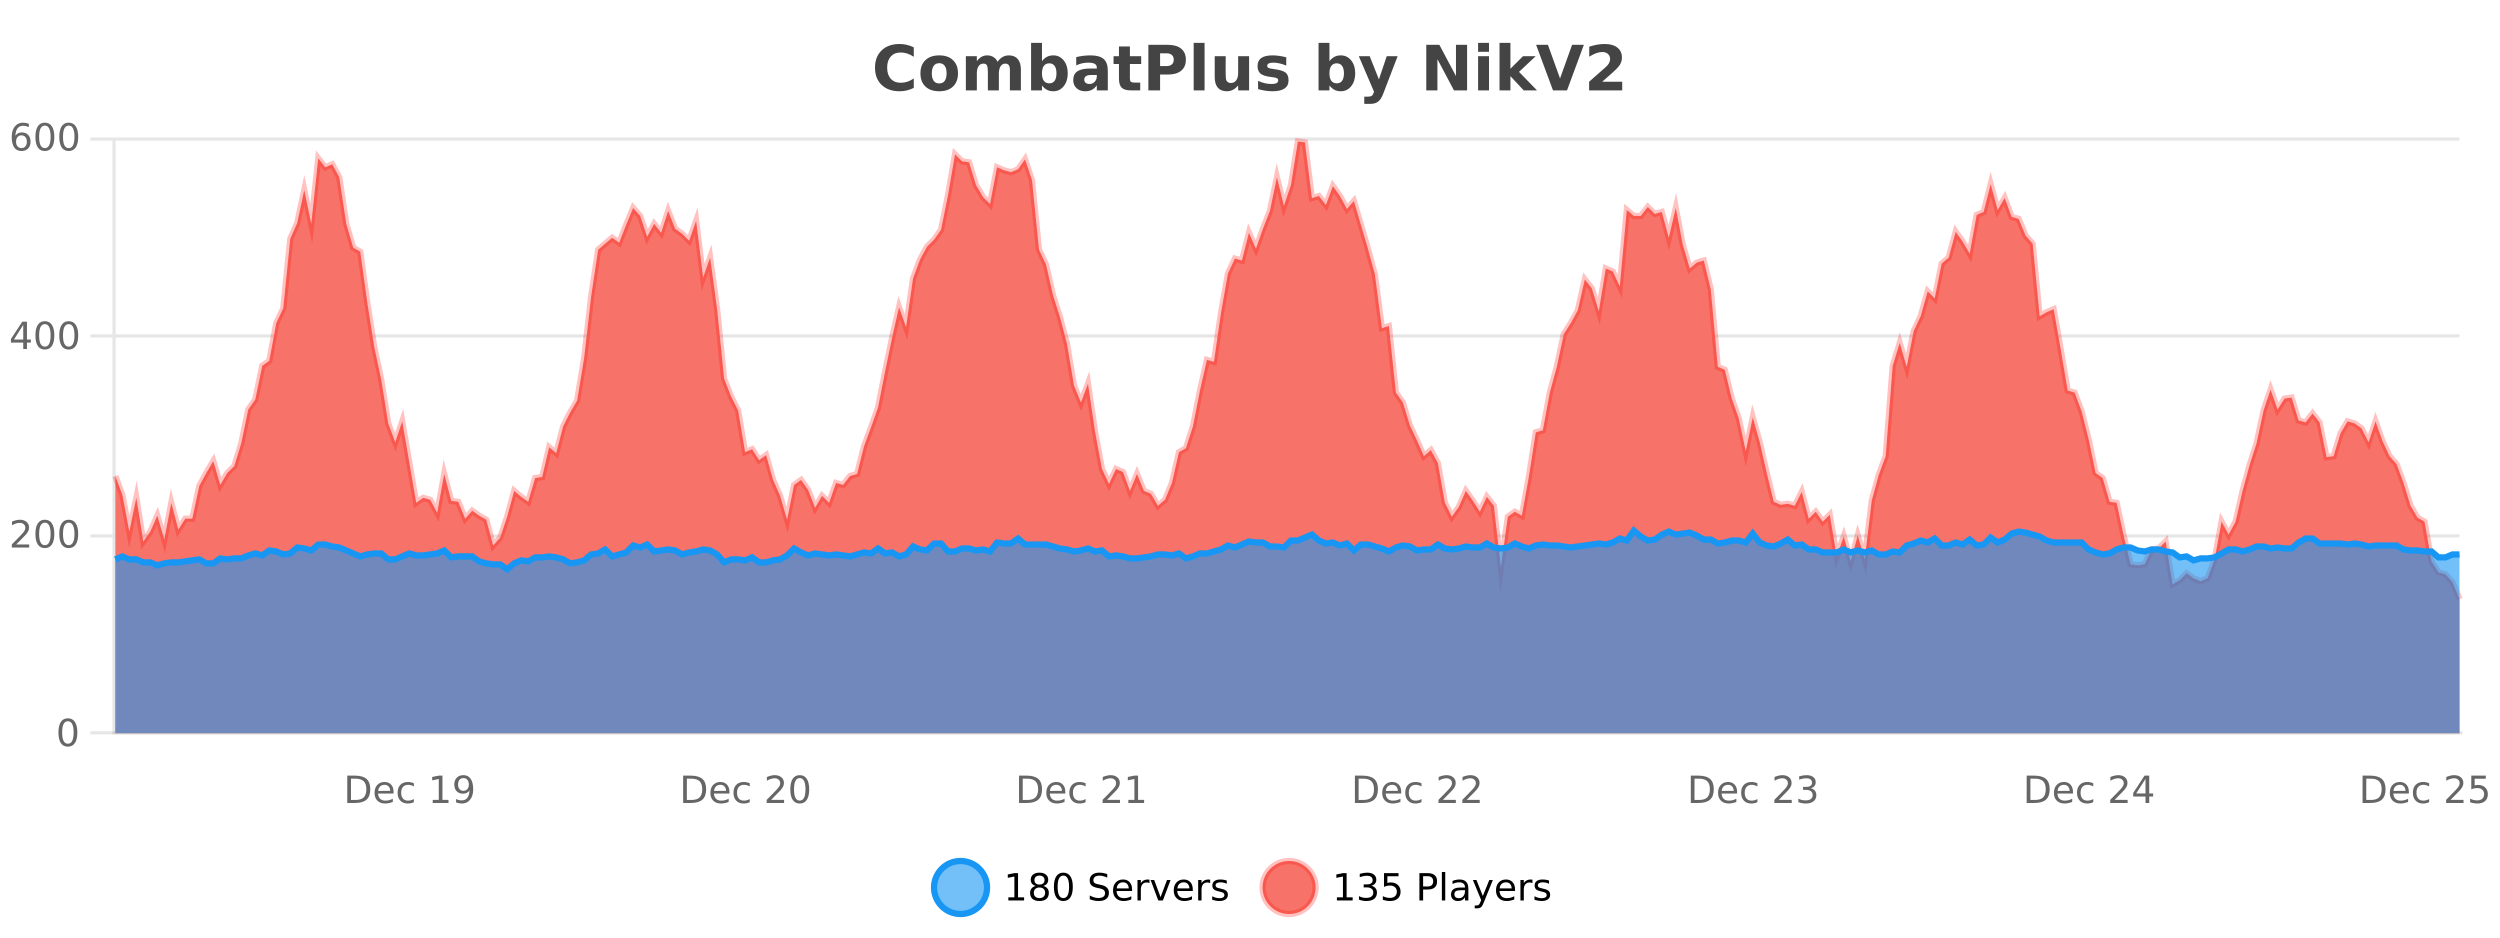 <?xml version="1.0" encoding="UTF-8"?>
<svg xmlns="http://www.w3.org/2000/svg" xmlns:xlink="http://www.w3.org/1999/xlink" width="800pt" height="300pt" viewBox="0 0 800 300" version="1.1">
<defs>
<clipPath id="clip1">
  <path d="M 270 263 L 345 263 L 345 300 L 270 300 Z M 270 263 "/>
</clipPath>
<clipPath id="clip2">
  <path d="M 375 263 L 450 263 L 450 300 L 375 300 Z M 375 263 "/>
</clipPath>
<clipPath id="clip3">
  <path d="M 36.906 45 L 787.043 45 L 787.043 234.602 L 36.906 234.602 Z M 36.906 45 "/>
</clipPath>
<clipPath id="clip4">
  <path d="M 35.906 43 L 788.047 43 L 788.047 220 L 35.906 220 Z M 35.906 43 "/>
</clipPath>
<clipPath id="clip5">
  <path d="M 36.906 169 L 787.043 169 L 787.043 234.602 L 36.906 234.602 Z M 36.906 169 "/>
</clipPath>
<clipPath id="clip6">
  <path d="M 35.906 141 L 788.047 141 L 788.047 211 L 35.906 211 Z M 35.906 141 "/>
</clipPath>
</defs>
<g id="surface3563221">
<rect x="0" y="0" width="800" height="300" style="fill:rgb(100%,100%,100%);fill-opacity:1;stroke:none;"/>
<path style="fill:none;stroke-width:1;stroke-linecap:butt;stroke-linejoin:miter;stroke:rgb(0%,0%,0%);stroke-opacity:0.098;stroke-miterlimit:10;" d="M 37 234.5 L 787.043 234.5 "/>
<path style="fill:none;stroke-width:1;stroke-linecap:butt;stroke-linejoin:miter;stroke:rgb(0%,0%,0%);stroke-opacity:0.098;stroke-miterlimit:10;" d="M 28.906 234.5 L 36 234.5 "/>
<path style="fill:none;stroke-width:1;stroke-linecap:butt;stroke-linejoin:miter;stroke:rgb(0%,0%,0%);stroke-opacity:0.098;stroke-miterlimit:10;" d="M 37 171.5 L 787.043 171.5 "/>
<path style="fill:none;stroke-width:1;stroke-linecap:butt;stroke-linejoin:miter;stroke:rgb(0%,0%,0%);stroke-opacity:0.098;stroke-miterlimit:10;" d="M 28.906 171.5 L 36 171.5 "/>
<path style="fill:none;stroke-width:1;stroke-linecap:butt;stroke-linejoin:miter;stroke:rgb(0%,0%,0%);stroke-opacity:0.098;stroke-miterlimit:10;" d="M 37 107.5 L 787.043 107.5 "/>
<path style="fill:none;stroke-width:1;stroke-linecap:butt;stroke-linejoin:miter;stroke:rgb(0%,0%,0%);stroke-opacity:0.098;stroke-miterlimit:10;" d="M 28.906 107.5 L 36 107.5 "/>
<path style="fill:none;stroke-width:1;stroke-linecap:butt;stroke-linejoin:miter;stroke:rgb(0%,0%,0%);stroke-opacity:0.098;stroke-miterlimit:10;" d="M 37 44.5 L 787.043 44.5 "/>
<path style="fill:none;stroke-width:1;stroke-linecap:butt;stroke-linejoin:miter;stroke:rgb(0%,0%,0%);stroke-opacity:0.098;stroke-miterlimit:10;" d="M 28.906 44.5 L 36 44.5 "/>
<path style=" stroke:none;fill-rule:nonzero;fill:rgb(9.02%,58.824%,95.294%);fill-opacity:0.6;" d="M 315.852 284 C 315.852 288.688 312.055 292.484 307.367 292.484 C 302.684 292.484 298.883 288.688 298.883 284 C 298.883 279.312 302.684 275.516 307.367 275.516 C 312.055 275.516 315.852 279.312 315.852 284 Z M 315.852 284 "/>
<g clip-path="url(#clip1)" clip-rule="nonzero">
<path style="fill:none;stroke-width:2;stroke-linecap:butt;stroke-linejoin:miter;stroke:rgb(9.02%,58.824%,95.294%);stroke-opacity:1;stroke-miterlimit:10;" d="M 315.852 284 C 315.852 288.688 312.055 292.484 307.367 292.484 C 302.684 292.484 298.883 288.688 298.883 284 C 298.883 279.312 302.684 275.516 307.367 275.516 C 312.055 275.516 315.852 279.312 315.852 284 Z M 315.852 284 "/>
</g>
<path style=" stroke:none;fill-rule:nonzero;fill:rgb(0%,0%,0%);fill-opacity:1;" d="M 322.664 287.156 L 324.602 287.156 L 324.602 280.484 L 322.492 280.906 L 322.492 279.828 L 324.586 279.406 L 325.773 279.406 L 325.773 287.156 L 327.711 287.156 L 327.711 288.156 L 322.664 288.156 Z M 332.629 284 C 332.066 284 331.621 284.152 331.301 284.453 C 330.977 284.758 330.816 285.168 330.816 285.688 C 330.816 286.219 330.977 286.637 331.301 286.938 C 331.621 287.242 332.066 287.391 332.629 287.391 C 333.191 287.391 333.633 287.242 333.957 286.938 C 334.277 286.637 334.441 286.219 334.441 285.688 C 334.441 285.168 334.277 284.758 333.957 284.453 C 333.645 284.152 333.199 284 332.629 284 Z M 331.441 283.5 C 330.941 283.375 330.543 283.141 330.254 282.797 C 329.973 282.445 329.832 282.016 329.832 281.516 C 329.832 280.82 330.082 280.266 330.582 279.859 C 331.082 279.453 331.762 279.25 332.629 279.25 C 333.504 279.25 334.184 279.453 334.676 279.859 C 335.176 280.266 335.426 280.82 335.426 281.516 C 335.426 282.016 335.285 282.445 335.004 282.797 C 334.723 283.141 334.324 283.375 333.816 283.5 C 334.387 283.637 334.832 283.898 335.145 284.281 C 335.465 284.668 335.629 285.137 335.629 285.688 C 335.629 286.543 335.367 287.199 334.848 287.656 C 334.336 288.105 333.598 288.328 332.629 288.328 C 331.668 288.328 330.93 288.105 330.41 287.656 C 329.887 287.199 329.629 286.543 329.629 285.688 C 329.629 285.137 329.789 284.668 330.113 284.281 C 330.434 283.898 330.879 283.637 331.441 283.5 Z M 331.02 281.625 C 331.02 282.086 331.16 282.438 331.441 282.688 C 331.723 282.938 332.117 283.062 332.629 283.062 C 333.137 283.062 333.535 282.938 333.816 282.688 C 334.105 282.438 334.254 282.086 334.254 281.625 C 334.254 281.18 334.105 280.828 333.816 280.578 C 333.535 280.32 333.137 280.188 332.629 280.188 C 332.117 280.188 331.723 280.32 331.441 280.578 C 331.16 280.828 331.02 281.18 331.02 281.625 Z M 340.266 280.188 C 339.66 280.188 339.203 280.492 338.891 281.094 C 338.586 281.688 338.438 282.59 338.438 283.797 C 338.438 284.996 338.586 285.898 338.891 286.5 C 339.203 287.094 339.66 287.391 340.266 287.391 C 340.879 287.391 341.336 287.094 341.641 286.5 C 341.953 285.898 342.109 284.996 342.109 283.797 C 342.109 282.59 341.953 281.688 341.641 281.094 C 341.336 280.492 340.879 280.188 340.266 280.188 Z M 340.266 279.25 C 341.242 279.25 341.992 279.641 342.516 280.422 C 343.035 281.195 343.297 282.32 343.297 283.797 C 343.297 285.266 343.035 286.391 342.516 287.172 C 341.992 287.945 341.242 288.328 340.266 288.328 C 339.285 288.328 338.535 287.945 338.016 287.172 C 337.504 286.391 337.25 285.266 337.25 283.797 C 337.25 282.32 337.504 281.195 338.016 280.422 C 338.535 279.641 339.285 279.25 340.266 279.25 Z M 354.32 279.688 L 354.32 280.844 C 353.871 280.637 353.445 280.48 353.039 280.375 C 352.641 280.262 352.262 280.203 351.898 280.203 C 351.25 280.203 350.75 280.328 350.398 280.578 C 350.055 280.828 349.883 281.188 349.883 281.656 C 349.883 282.043 349.996 282.336 350.227 282.531 C 350.453 282.73 350.898 282.887 351.555 283 L 352.258 283.156 C 353.141 283.324 353.793 283.621 354.211 284.047 C 354.637 284.465 354.852 285.027 354.852 285.734 C 354.852 286.59 354.562 287.234 353.992 287.672 C 353.43 288.109 352.594 288.328 351.492 288.328 C 351.086 288.328 350.648 288.281 350.18 288.188 C 349.711 288.094 349.227 287.953 348.727 287.766 L 348.727 286.547 C 349.203 286.82 349.672 287.023 350.133 287.156 C 350.602 287.293 351.055 287.359 351.492 287.359 C 352.168 287.359 352.688 287.23 353.055 286.969 C 353.43 286.699 353.617 286.32 353.617 285.828 C 353.617 285.402 353.48 285.07 353.211 284.828 C 352.949 284.578 352.516 284.398 351.914 284.281 L 351.195 284.141 C 350.309 283.965 349.668 283.688 349.273 283.312 C 348.887 282.938 348.695 282.418 348.695 281.75 C 348.695 280.969 348.965 280.359 349.508 279.922 C 350.047 279.477 350.797 279.25 351.758 279.25 C 352.172 279.25 352.59 279.289 353.008 279.359 C 353.434 279.434 353.871 279.543 354.32 279.688 Z M 362.266 284.609 L 362.266 285.125 L 357.297 285.125 C 357.348 285.875 357.57 286.445 357.969 286.828 C 358.375 287.215 358.93 287.406 359.641 287.406 C 360.055 287.406 360.457 287.359 360.844 287.266 C 361.238 287.164 361.629 287.008 362.016 286.797 L 362.016 287.828 C 361.617 287.984 361.219 288.105 360.812 288.188 C 360.406 288.281 359.992 288.328 359.578 288.328 C 358.535 288.328 357.707 288.027 357.094 287.422 C 356.477 286.809 356.172 285.98 356.172 284.938 C 356.172 283.867 356.461 283.016 357.047 282.391 C 357.629 281.758 358.41 281.438 359.391 281.438 C 360.273 281.438 360.973 281.727 361.484 282.297 C 362.004 282.859 362.266 283.633 362.266 284.609 Z M 361.188 284.281 C 361.176 283.699 361.008 283.23 360.688 282.875 C 360.363 282.523 359.938 282.344 359.406 282.344 C 358.801 282.344 358.316 282.516 357.953 282.859 C 357.598 283.203 357.395 283.684 357.344 284.297 Z M 367.836 282.594 C 367.711 282.531 367.574 282.484 367.43 282.453 C 367.293 282.414 367.137 282.391 366.961 282.391 C 366.355 282.391 365.887 282.59 365.555 282.984 C 365.23 283.383 365.07 283.953 365.07 284.703 L 365.07 288.156 L 363.992 288.156 L 363.992 281.594 L 365.07 281.594 L 365.07 282.609 C 365.297 282.215 365.594 281.922 365.961 281.734 C 366.324 281.539 366.766 281.438 367.289 281.438 C 367.359 281.438 367.438 281.445 367.523 281.453 C 367.617 281.465 367.715 281.48 367.82 281.5 Z M 368.195 281.594 L 369.336 281.594 L 371.383 287.094 L 373.445 281.594 L 374.586 281.594 L 372.117 288.156 L 370.648 288.156 Z M 381.688 284.609 L 381.688 285.125 L 376.719 285.125 C 376.77 285.875 376.992 286.445 377.391 286.828 C 377.797 287.215 378.352 287.406 379.062 287.406 C 379.477 287.406 379.879 287.359 380.266 287.266 C 380.66 287.164 381.051 287.008 381.438 286.797 L 381.438 287.828 C 381.039 287.984 380.641 288.105 380.234 288.188 C 379.828 288.281 379.414 288.328 379 288.328 C 377.957 288.328 377.129 288.027 376.516 287.422 C 375.898 286.809 375.594 285.98 375.594 284.938 C 375.594 283.867 375.883 283.016 376.469 282.391 C 377.051 281.758 377.832 281.438 378.812 281.438 C 379.695 281.438 380.395 281.727 380.906 282.297 C 381.426 282.859 381.688 283.633 381.688 284.609 Z M 380.609 284.281 C 380.598 283.699 380.43 283.23 380.109 282.875 C 379.785 282.523 379.359 282.344 378.828 282.344 C 378.223 282.344 377.738 282.516 377.375 282.859 C 377.02 283.203 376.816 283.684 376.766 284.297 Z M 387.258 282.594 C 387.133 282.531 386.996 282.484 386.852 282.453 C 386.715 282.414 386.559 282.391 386.383 282.391 C 385.777 282.391 385.309 282.59 384.977 282.984 C 384.652 283.383 384.492 283.953 384.492 284.703 L 384.492 288.156 L 383.414 288.156 L 383.414 281.594 L 384.492 281.594 L 384.492 282.609 C 384.719 282.215 385.016 281.922 385.383 281.734 C 385.746 281.539 386.188 281.438 386.711 281.438 C 386.781 281.438 386.859 281.445 386.945 281.453 C 387.039 281.465 387.137 281.48 387.242 281.5 Z M 392.562 281.781 L 392.562 282.812 C 392.258 282.656 391.941 282.543 391.609 282.469 C 391.285 282.387 390.945 282.344 390.594 282.344 C 390.062 282.344 389.66 282.43 389.391 282.594 C 389.117 282.75 388.984 282.996 388.984 283.328 C 388.984 283.578 389.078 283.777 389.266 283.922 C 389.461 284.059 389.852 284.188 390.438 284.312 L 390.797 284.406 C 391.566 284.562 392.113 284.793 392.438 285.094 C 392.758 285.398 392.922 285.812 392.922 286.344 C 392.922 286.961 392.676 287.445 392.188 287.797 C 391.707 288.152 391.047 288.328 390.203 288.328 C 389.848 288.328 389.477 288.289 389.094 288.219 C 388.719 288.156 388.32 288.059 387.906 287.922 L 387.906 286.797 C 388.301 287.008 388.691 287.164 389.078 287.266 C 389.461 287.371 389.848 287.422 390.234 287.422 C 390.734 287.422 391.117 287.34 391.391 287.172 C 391.672 286.996 391.812 286.746 391.812 286.422 C 391.812 286.133 391.711 285.906 391.516 285.75 C 391.316 285.594 390.883 285.445 390.219 285.297 L 389.844 285.219 C 389.176 285.074 388.691 284.855 388.391 284.562 C 388.098 284.273 387.953 283.875 387.953 283.375 C 387.953 282.75 388.172 282.273 388.609 281.938 C 389.047 281.605 389.664 281.438 390.469 281.438 C 390.863 281.438 391.238 281.469 391.594 281.531 C 391.945 281.586 392.27 281.668 392.562 281.781 Z M 317.367 277.016 "/>
<path style=" stroke:none;fill-rule:nonzero;fill:rgb(96.863%,44.706%,40.784%);fill-opacity:1;" d="M 420.988 284 C 420.988 288.688 417.191 292.484 412.504 292.484 C 407.82 292.484 404.02 288.688 404.02 284 C 404.02 279.312 407.82 275.516 412.504 275.516 C 417.191 275.516 420.988 279.312 420.988 284 Z M 420.988 284 "/>
<g clip-path="url(#clip2)" clip-rule="nonzero">
<path style="fill:none;stroke-width:2;stroke-linecap:butt;stroke-linejoin:miter;stroke:rgb(100%,4.706%,0%);stroke-opacity:0.247;stroke-miterlimit:10;" d="M 420.988 284 C 420.988 288.688 417.191 292.484 412.504 292.484 C 407.82 292.484 404.02 288.688 404.02 284 C 404.02 279.312 407.82 275.516 412.504 275.516 C 417.191 275.516 420.988 279.312 420.988 284 Z M 420.988 284 "/>
</g>
<path style=" stroke:none;fill-rule:nonzero;fill:rgb(0%,0%,0%);fill-opacity:1;" d="M 427.805 287.156 L 429.742 287.156 L 429.742 280.484 L 427.633 280.906 L 427.633 279.828 L 429.727 279.406 L 430.914 279.406 L 430.914 287.156 L 432.852 287.156 L 432.852 288.156 L 427.805 288.156 Z M 438.828 283.438 C 439.391 283.562 439.828 283.82 440.141 284.203 C 440.461 284.578 440.625 285.047 440.625 285.609 C 440.625 286.477 440.328 287.148 439.734 287.625 C 439.141 288.094 438.297 288.328 437.203 288.328 C 436.836 288.328 436.457 288.289 436.062 288.219 C 435.676 288.148 435.281 288.039 434.875 287.891 L 434.875 286.75 C 435.195 286.938 435.551 287.086 435.938 287.188 C 436.332 287.281 436.742 287.328 437.172 287.328 C 437.91 287.328 438.473 287.184 438.859 286.891 C 439.254 286.602 439.453 286.172 439.453 285.609 C 439.453 285.102 439.27 284.699 438.906 284.406 C 438.539 284.117 438.039 283.969 437.406 283.969 L 436.375 283.969 L 436.375 283 L 437.453 283 C 438.023 283 438.469 282.887 438.781 282.656 C 439.094 282.418 439.25 282.078 439.25 281.641 C 439.25 281.195 439.086 280.852 438.766 280.609 C 438.453 280.371 438 280.25 437.406 280.25 C 437.07 280.25 436.719 280.289 436.344 280.359 C 435.977 280.422 435.57 280.527 435.125 280.672 L 435.125 279.625 C 435.582 279.5 436.004 279.406 436.391 279.344 C 436.785 279.281 437.156 279.25 437.5 279.25 C 438.406 279.25 439.117 279.453 439.641 279.859 C 440.16 280.266 440.422 280.82 440.422 281.516 C 440.422 282.008 440.281 282.418 440 282.75 C 439.727 283.086 439.336 283.312 438.828 283.438 Z M 442.883 279.406 L 447.523 279.406 L 447.523 280.406 L 443.961 280.406 L 443.961 282.547 C 444.137 282.484 444.309 282.445 444.477 282.422 C 444.652 282.391 444.824 282.375 444.992 282.375 C 445.969 282.375 446.746 282.648 447.32 283.188 C 447.891 283.719 448.18 284.438 448.18 285.344 C 448.18 286.293 447.883 287.027 447.289 287.547 C 446.703 288.07 445.883 288.328 444.82 288.328 C 444.445 288.328 444.062 288.297 443.68 288.234 C 443.305 288.172 442.914 288.078 442.508 287.953 L 442.508 286.766 C 442.859 286.953 443.227 287.094 443.602 287.188 C 443.977 287.281 444.371 287.328 444.789 287.328 C 445.465 287.328 446 287.152 446.398 286.797 C 446.793 286.445 446.992 285.961 446.992 285.344 C 446.992 284.742 446.793 284.262 446.398 283.906 C 446 283.555 445.465 283.375 444.789 283.375 C 444.477 283.375 444.156 283.414 443.836 283.484 C 443.523 283.547 443.203 283.652 442.883 283.797 Z M 455.398 280.375 L 455.398 283.672 L 456.883 283.672 C 457.434 283.672 457.859 283.531 458.164 283.25 C 458.465 282.961 458.617 282.547 458.617 282.016 C 458.617 281.496 458.465 281.094 458.164 280.812 C 457.859 280.523 457.434 280.375 456.883 280.375 Z M 454.211 279.406 L 456.883 279.406 C 457.871 279.406 458.617 279.633 459.117 280.078 C 459.617 280.516 459.867 281.164 459.867 282.016 C 459.867 282.883 459.617 283.539 459.117 283.984 C 458.617 284.422 457.871 284.641 456.883 284.641 L 455.398 284.641 L 455.398 288.156 L 454.211 288.156 Z M 461.398 279.031 L 462.477 279.031 L 462.477 288.156 L 461.398 288.156 Z M 467.719 284.859 C 466.852 284.859 466.25 284.961 465.906 285.156 C 465.57 285.355 465.406 285.695 465.406 286.172 C 465.406 286.559 465.531 286.867 465.781 287.094 C 466.039 287.312 466.383 287.422 466.812 287.422 C 467.414 287.422 467.895 287.215 468.25 286.797 C 468.613 286.371 468.797 285.805 468.797 285.094 L 468.797 284.859 Z M 469.875 284.406 L 469.875 288.156 L 468.797 288.156 L 468.797 287.156 C 468.547 287.555 468.238 287.852 467.875 288.047 C 467.508 288.234 467.062 288.328 466.531 288.328 C 465.852 288.328 465.316 288.141 464.922 287.766 C 464.523 287.383 464.328 286.875 464.328 286.25 C 464.328 285.512 464.57 284.953 465.062 284.578 C 465.562 284.203 466.301 284.016 467.281 284.016 L 468.797 284.016 L 468.797 283.906 C 468.797 283.406 468.629 283.023 468.297 282.75 C 467.973 282.48 467.52 282.344 466.938 282.344 C 466.562 282.344 466.191 282.391 465.828 282.484 C 465.473 282.578 465.133 282.715 464.812 282.891 L 464.812 281.891 C 465.207 281.734 465.586 281.621 465.953 281.547 C 466.328 281.477 466.691 281.438 467.047 281.438 C 467.992 281.438 468.703 281.684 469.172 282.172 C 469.641 282.664 469.875 283.406 469.875 284.406 Z M 474.82 288.766 C 474.516 289.547 474.219 290.055 473.93 290.297 C 473.637 290.535 473.25 290.656 472.773 290.656 L 471.914 290.656 L 471.914 289.75 L 472.539 289.75 C 472.84 289.75 473.07 289.676 473.227 289.531 C 473.391 289.395 473.574 289.066 473.773 288.547 L 473.977 288.047 L 471.32 281.594 L 472.461 281.594 L 474.508 286.719 L 476.57 281.594 L 477.711 281.594 Z M 484.812 284.609 L 484.812 285.125 L 479.844 285.125 C 479.895 285.875 480.117 286.445 480.516 286.828 C 480.922 287.215 481.477 287.406 482.188 287.406 C 482.602 287.406 483.004 287.359 483.391 287.266 C 483.785 287.164 484.176 287.008 484.562 286.797 L 484.562 287.828 C 484.164 287.984 483.766 288.105 483.359 288.188 C 482.953 288.281 482.539 288.328 482.125 288.328 C 481.082 288.328 480.254 288.027 479.641 287.422 C 479.023 286.809 478.719 285.98 478.719 284.938 C 478.719 283.867 479.008 283.016 479.594 282.391 C 480.176 281.758 480.957 281.438 481.938 281.438 C 482.82 281.438 483.52 281.727 484.031 282.297 C 484.551 282.859 484.812 283.633 484.812 284.609 Z M 483.734 284.281 C 483.723 283.699 483.555 283.23 483.234 282.875 C 482.91 282.523 482.484 282.344 481.953 282.344 C 481.348 282.344 480.863 282.516 480.5 282.859 C 480.145 283.203 479.941 283.684 479.891 284.297 Z M 490.383 282.594 C 490.258 282.531 490.121 282.484 489.977 282.453 C 489.84 282.414 489.684 282.391 489.508 282.391 C 488.902 282.391 488.434 282.59 488.102 282.984 C 487.777 283.383 487.617 283.953 487.617 284.703 L 487.617 288.156 L 486.539 288.156 L 486.539 281.594 L 487.617 281.594 L 487.617 282.609 C 487.844 282.215 488.141 281.922 488.508 281.734 C 488.871 281.539 489.312 281.438 489.836 281.438 C 489.906 281.438 489.984 281.445 490.07 281.453 C 490.164 281.465 490.262 281.48 490.367 281.5 Z M 495.691 281.781 L 495.691 282.812 C 495.387 282.656 495.07 282.543 494.738 282.469 C 494.414 282.387 494.074 282.344 493.723 282.344 C 493.191 282.344 492.789 282.43 492.52 282.594 C 492.246 282.75 492.113 282.996 492.113 283.328 C 492.113 283.578 492.207 283.777 492.395 283.922 C 492.59 284.059 492.98 284.188 493.566 284.312 L 493.926 284.406 C 494.695 284.562 495.242 284.793 495.566 285.094 C 495.887 285.398 496.051 285.812 496.051 286.344 C 496.051 286.961 495.805 287.445 495.316 287.797 C 494.836 288.152 494.176 288.328 493.332 288.328 C 492.977 288.328 492.605 288.289 492.223 288.219 C 491.848 288.156 491.449 288.059 491.035 287.922 L 491.035 286.797 C 491.43 287.008 491.82 287.164 492.207 287.266 C 492.59 287.371 492.977 287.422 493.363 287.422 C 493.863 287.422 494.246 287.34 494.52 287.172 C 494.801 286.996 494.941 286.746 494.941 286.422 C 494.941 286.133 494.84 285.906 494.645 285.75 C 494.445 285.594 494.012 285.445 493.348 285.297 L 492.973 285.219 C 492.305 285.074 491.82 284.855 491.52 284.562 C 491.227 284.273 491.082 283.875 491.082 283.375 C 491.082 282.75 491.301 282.273 491.738 281.938 C 492.176 281.605 492.793 281.438 493.598 281.438 C 493.992 281.438 494.367 281.469 494.723 281.531 C 495.074 281.586 495.398 281.668 495.691 281.781 Z M 422.504 277.016 "/>
<path style=" stroke:none;fill-rule:nonzero;fill:rgb(26.667%,26.667%,26.667%);fill-opacity:1;" d="M 292.406 28.125 C 291.707 28.48 290.984 28.746 290.234 28.922 C 289.492 29.109 288.711 29.203 287.891 29.203 C 285.461 29.203 283.539 28.527 282.125 27.172 C 280.707 25.809 280 23.965 280 21.641 C 280 19.32 280.707 17.48 282.125 16.125 C 283.539 14.762 285.461 14.078 287.891 14.078 C 288.711 14.078 289.492 14.172 290.234 14.359 C 290.984 14.539 291.707 14.805 292.406 15.156 L 292.406 18.172 C 291.707 17.703 291.02 17.359 290.344 17.141 C 289.664 16.914 288.953 16.797 288.203 16.797 C 286.859 16.797 285.801 17.23 285.031 18.094 C 284.27 18.949 283.891 20.133 283.891 21.641 C 283.891 23.152 284.27 24.34 285.031 25.203 C 285.801 26.059 286.859 26.484 288.203 26.484 C 288.953 26.484 289.664 26.375 290.344 26.156 C 291.02 25.93 291.707 25.578 292.406 25.109 Z M 300.57 20.219 C 299.789 20.219 299.195 20.5 298.789 21.062 C 298.383 21.617 298.18 22.418 298.18 23.469 C 298.18 24.512 298.383 25.312 298.789 25.875 C 299.195 26.43 299.789 26.703 300.57 26.703 C 301.328 26.703 301.906 26.43 302.305 25.875 C 302.711 25.312 302.914 24.512 302.914 23.469 C 302.914 22.418 302.711 21.617 302.305 21.062 C 301.906 20.5 301.328 20.219 300.57 20.219 Z M 300.57 17.719 C 302.445 17.719 303.906 18.23 304.961 19.25 C 306.023 20.262 306.555 21.668 306.555 23.469 C 306.555 25.262 306.023 26.668 304.961 27.688 C 303.906 28.699 302.445 29.203 300.57 29.203 C 298.672 29.203 297.195 28.699 296.133 27.688 C 295.07 26.668 294.539 25.262 294.539 23.469 C 294.539 21.668 295.07 20.262 296.133 19.25 C 297.195 18.23 298.672 17.719 300.57 17.719 Z M 319.23 19.797 C 319.676 19.121 320.203 18.605 320.809 18.25 C 321.422 17.898 322.094 17.719 322.824 17.719 C 324.074 17.719 325.027 18.109 325.684 18.891 C 326.348 19.664 326.684 20.789 326.684 22.266 L 326.684 28.922 L 323.168 28.922 L 323.168 23.219 C 323.168 23.137 323.168 23.047 323.168 22.953 C 323.176 22.859 323.184 22.73 323.184 22.562 C 323.184 21.793 323.066 21.234 322.84 20.891 C 322.609 20.539 322.238 20.359 321.73 20.359 C 321.074 20.359 320.562 20.637 320.199 21.188 C 319.832 21.73 319.645 22.516 319.637 23.547 L 319.637 28.922 L 316.121 28.922 L 316.121 23.219 C 316.121 22.012 316.016 21.234 315.809 20.891 C 315.598 20.539 315.23 20.359 314.699 20.359 C 314.02 20.359 313.5 20.637 313.137 21.188 C 312.77 21.73 312.59 22.516 312.59 23.547 L 312.59 28.922 L 309.074 28.922 L 309.074 17.984 L 312.59 17.984 L 312.59 19.578 C 313.027 18.965 313.52 18.5 314.074 18.188 C 314.625 17.875 315.238 17.719 315.918 17.719 C 316.668 17.719 317.332 17.902 317.918 18.266 C 318.5 18.633 318.938 19.141 319.23 19.797 Z M 335.758 26.672 C 336.508 26.672 337.078 26.402 337.477 25.859 C 337.871 25.309 338.07 24.512 338.07 23.469 C 338.07 22.43 337.871 21.637 337.477 21.094 C 337.078 20.543 336.508 20.266 335.758 20.266 C 335.008 20.266 334.43 20.543 334.023 21.094 C 333.625 21.637 333.43 22.43 333.43 23.469 C 333.43 24.5 333.625 25.293 334.023 25.844 C 334.43 26.398 335.008 26.672 335.758 26.672 Z M 333.43 19.578 C 333.918 18.945 334.453 18.477 335.039 18.172 C 335.621 17.871 336.293 17.719 337.055 17.719 C 338.406 17.719 339.516 18.258 340.383 19.328 C 341.246 20.402 341.68 21.781 341.68 23.469 C 341.68 25.148 341.246 26.523 340.383 27.594 C 339.516 28.668 338.406 29.203 337.055 29.203 C 336.293 29.203 335.621 29.051 335.039 28.75 C 334.453 28.449 333.918 27.98 333.43 27.344 L 333.43 28.922 L 329.945 28.922 L 329.945 13.719 L 333.43 13.719 Z M 349.152 24 C 348.422 24 347.875 24.125 347.512 24.375 C 347.145 24.617 346.965 24.98 346.965 25.469 C 346.965 25.906 347.109 26.25 347.402 26.5 C 347.703 26.75 348.113 26.875 348.637 26.875 C 349.293 26.875 349.844 26.641 350.293 26.172 C 350.75 25.703 350.98 25.117 350.98 24.406 L 350.98 24 Z M 354.496 22.688 L 354.496 28.922 L 350.98 28.922 L 350.98 27.297 C 350.512 27.965 349.98 28.449 349.387 28.75 C 348.801 29.051 348.09 29.203 347.246 29.203 C 346.121 29.203 345.203 28.875 344.496 28.219 C 343.785 27.555 343.434 26.695 343.434 25.641 C 343.434 24.359 343.871 23.422 344.746 22.828 C 345.629 22.227 347.02 21.922 348.918 21.922 L 350.98 21.922 L 350.98 21.641 C 350.98 21.09 350.762 20.688 350.324 20.438 C 349.887 20.18 349.203 20.047 348.277 20.047 C 347.527 20.047 346.828 20.125 346.184 20.281 C 345.535 20.43 344.938 20.648 344.387 20.938 L 344.387 18.281 C 345.137 18.094 345.887 17.953 346.637 17.859 C 347.395 17.766 348.156 17.719 348.918 17.719 C 350.887 17.719 352.309 18.109 353.184 18.891 C 354.059 19.664 354.496 20.93 354.496 22.688 Z M 361.57 14.875 L 361.57 17.984 L 365.18 17.984 L 365.18 20.484 L 361.57 20.484 L 361.57 25.125 C 361.57 25.637 361.668 25.98 361.867 26.156 C 362.074 26.336 362.477 26.422 363.07 26.422 L 364.867 26.422 L 364.867 28.922 L 361.867 28.922 C 360.492 28.922 359.512 28.637 358.93 28.062 C 358.355 27.48 358.07 26.5 358.07 25.125 L 358.07 20.484 L 356.336 20.484 L 356.336 17.984 L 358.07 17.984 L 358.07 14.875 Z M 367.477 14.344 L 373.711 14.344 C 375.562 14.344 376.984 14.758 377.977 15.578 C 378.977 16.402 379.477 17.574 379.477 19.094 C 379.477 20.625 378.977 21.805 377.977 22.625 C 376.984 23.449 375.562 23.859 373.711 23.859 L 371.227 23.859 L 371.227 28.922 L 367.477 28.922 Z M 371.227 17.062 L 371.227 21.141 L 373.305 21.141 C 374.031 21.141 374.594 20.965 374.992 20.609 C 375.398 20.258 375.602 19.75 375.602 19.094 C 375.602 18.449 375.398 17.949 374.992 17.594 C 374.594 17.242 374.031 17.062 373.305 17.062 Z M 381.977 13.719 L 385.461 13.719 L 385.461 28.922 L 381.977 28.922 Z M 388.707 24.656 L 388.707 17.984 L 392.223 17.984 L 392.223 19.078 C 392.223 19.672 392.215 20.418 392.207 21.312 C 392.207 22.211 392.207 22.805 392.207 23.094 C 392.207 23.98 392.227 24.617 392.27 25 C 392.32 25.387 392.398 25.668 392.504 25.844 C 392.648 26.074 392.836 26.25 393.066 26.375 C 393.293 26.5 393.559 26.562 393.863 26.562 C 394.59 26.562 395.164 26.281 395.582 25.719 C 395.996 25.156 396.207 24.383 396.207 23.391 L 396.207 17.984 L 399.707 17.984 L 399.707 28.922 L 396.207 28.922 L 396.207 27.344 C 395.676 27.98 395.113 28.449 394.52 28.75 C 393.934 29.051 393.289 29.203 392.582 29.203 C 391.32 29.203 390.355 28.82 389.691 28.047 C 389.035 27.266 388.707 26.137 388.707 24.656 Z M 411.602 18.328 L 411.602 20.984 C 410.859 20.672 410.141 20.438 409.445 20.281 C 408.746 20.125 408.086 20.047 407.461 20.047 C 406.805 20.047 406.312 20.133 405.992 20.297 C 405.668 20.465 405.508 20.719 405.508 21.062 C 405.508 21.344 405.625 21.559 405.867 21.703 C 406.117 21.852 406.555 21.961 407.18 22.031 L 407.805 22.125 C 409.594 22.355 410.797 22.73 411.414 23.25 C 412.027 23.773 412.336 24.59 412.336 25.703 C 412.336 26.871 411.902 27.746 411.039 28.328 C 410.184 28.914 408.906 29.203 407.211 29.203 C 406.48 29.203 405.73 29.145 404.961 29.031 C 404.188 28.918 403.398 28.746 402.586 28.516 L 402.586 25.859 C 403.281 26.203 403.996 26.461 404.727 26.625 C 405.453 26.793 406.199 26.875 406.961 26.875 C 407.648 26.875 408.164 26.781 408.508 26.594 C 408.852 26.406 409.023 26.125 409.023 25.75 C 409.023 25.438 408.902 25.211 408.664 25.062 C 408.422 24.906 407.949 24.789 407.242 24.703 L 406.633 24.625 C 405.07 24.43 403.977 24.07 403.352 23.547 C 402.727 23.016 402.414 22.215 402.414 21.141 C 402.414 19.984 402.809 19.125 403.602 18.562 C 404.402 18 405.621 17.719 407.258 17.719 C 407.902 17.719 408.578 17.773 409.289 17.875 C 409.996 17.969 410.766 18.121 411.602 18.328 Z M 427.75 26.672 C 428.5 26.672 429.07 26.402 429.469 25.859 C 429.863 25.309 430.062 24.512 430.062 23.469 C 430.062 22.43 429.863 21.637 429.469 21.094 C 429.07 20.543 428.5 20.266 427.75 20.266 C 427 20.266 426.422 20.543 426.016 21.094 C 425.617 21.637 425.422 22.43 425.422 23.469 C 425.422 24.5 425.617 25.293 426.016 25.844 C 426.422 26.398 427 26.672 427.75 26.672 Z M 425.422 19.578 C 425.91 18.945 426.445 18.477 427.031 18.172 C 427.613 17.871 428.285 17.719 429.047 17.719 C 430.398 17.719 431.508 18.258 432.375 19.328 C 433.238 20.402 433.672 21.781 433.672 23.469 C 433.672 25.148 433.238 26.523 432.375 27.594 C 431.508 28.668 430.398 29.203 429.047 29.203 C 428.285 29.203 427.613 29.051 427.031 28.75 C 426.445 28.449 425.91 27.98 425.422 27.344 L 425.422 28.922 L 421.938 28.922 L 421.938 13.719 L 425.422 13.719 Z M 434.816 17.984 L 438.301 17.984 L 441.254 25.406 L 443.754 17.984 L 447.238 17.984 L 442.645 29.953 C 442.184 31.172 441.645 32.02 441.02 32.5 C 440.402 32.988 439.598 33.234 438.598 33.234 L 436.566 33.234 L 436.566 30.938 L 437.66 30.938 C 438.254 30.938 438.684 30.844 438.957 30.656 C 439.227 30.469 439.434 30.129 439.582 29.641 L 439.691 29.344 Z M 456.41 14.344 L 460.598 14.344 L 465.91 24.344 L 465.91 14.344 L 469.473 14.344 L 469.473 28.922 L 465.27 28.922 L 459.973 18.922 L 459.973 28.922 L 456.41 28.922 Z M 472.992 17.984 L 476.477 17.984 L 476.477 28.922 L 472.992 28.922 Z M 472.992 13.719 L 476.477 13.719 L 476.477 16.578 L 472.992 16.578 Z M 479.848 13.719 L 483.332 13.719 L 483.332 22 L 487.363 17.984 L 491.426 17.984 L 486.082 23 L 491.848 28.922 L 487.598 28.922 L 483.332 24.359 L 483.332 28.922 L 479.848 28.922 Z M 491.555 14.344 L 495.336 14.344 L 499.211 25.109 L 503.07 14.344 L 506.836 14.344 L 501.445 28.922 L 496.961 28.922 Z M 512.703 26.156 L 519.109 26.156 L 519.109 28.922 L 508.516 28.922 L 508.516 26.156 L 513.844 21.453 C 514.32 21.027 514.672 20.609 514.891 20.203 C 515.117 19.789 515.234 19.359 515.234 18.922 C 515.234 18.234 515.004 17.684 514.547 17.266 C 514.086 16.852 513.477 16.641 512.719 16.641 C 512.133 16.641 511.492 16.766 510.797 17.016 C 510.098 17.266 509.352 17.641 508.562 18.141 L 508.562 14.938 C 509.406 14.656 510.238 14.445 511.062 14.297 C 511.895 14.152 512.707 14.078 513.5 14.078 C 515.25 14.078 516.602 14.465 517.562 15.234 C 518.531 15.996 519.016 17.062 519.016 18.438 C 519.016 19.242 518.805 19.984 518.391 20.672 C 517.984 21.352 517.125 22.266 515.812 23.422 Z M 279 10.359 "/>
<path style="fill:none;stroke-width:1;stroke-linecap:butt;stroke-linejoin:miter;stroke:rgb(0%,0%,0%);stroke-opacity:0.098;stroke-miterlimit:10;" d="M 36 234.5 L 788 234.5 "/>
<path style=" stroke:none;fill-rule:nonzero;fill:rgb(40%,40%,40%);fill-opacity:1;" d="M 112.312 249.172 L 112.312 255.984 L 113.75 255.984 C 114.957 255.984 115.836 255.715 116.391 255.172 C 116.953 254.621 117.234 253.75 117.234 252.562 C 117.234 251.398 116.953 250.543 116.391 250 C 115.836 249.449 114.957 249.172 113.75 249.172 Z M 111.125 248.203 L 113.562 248.203 C 115.258 248.203 116.504 248.559 117.297 249.266 C 118.086 249.965 118.484 251.062 118.484 252.562 C 118.484 254.074 118.082 255.184 117.281 255.891 C 116.488 256.602 115.25 256.953 113.562 256.953 L 111.125 256.953 Z M 125.945 253.406 L 125.945 253.922 L 120.977 253.922 C 121.027 254.672 121.25 255.242 121.648 255.625 C 122.055 256.012 122.609 256.203 123.32 256.203 C 123.734 256.203 124.137 256.156 124.523 256.062 C 124.918 255.961 125.309 255.805 125.695 255.594 L 125.695 256.625 C 125.297 256.781 124.898 256.902 124.492 256.984 C 124.086 257.078 123.672 257.125 123.258 257.125 C 122.215 257.125 121.387 256.824 120.773 256.219 C 120.156 255.605 119.852 254.777 119.852 253.734 C 119.852 252.664 120.141 251.812 120.727 251.188 C 121.309 250.555 122.09 250.234 123.07 250.234 C 123.953 250.234 124.652 250.523 125.164 251.094 C 125.684 251.656 125.945 252.43 125.945 253.406 Z M 124.867 253.078 C 124.855 252.496 124.688 252.027 124.367 251.672 C 124.043 251.32 123.617 251.141 123.086 251.141 C 122.48 251.141 121.996 251.312 121.633 251.656 C 121.277 252 121.074 252.48 121.023 253.094 Z M 132.438 250.641 L 132.438 251.656 C 132.125 251.48 131.816 251.352 131.516 251.266 C 131.211 251.184 130.906 251.141 130.594 251.141 C 129.883 251.141 129.336 251.367 128.953 251.812 C 128.566 252.25 128.375 252.871 128.375 253.672 C 128.375 254.477 128.566 255.102 128.953 255.547 C 129.336 255.984 129.883 256.203 130.594 256.203 C 130.906 256.203 131.211 256.164 131.516 256.078 C 131.816 255.996 132.125 255.871 132.438 255.703 L 132.438 256.703 C 132.133 256.84 131.82 256.945 131.5 257.016 C 131.176 257.086 130.832 257.125 130.469 257.125 C 129.477 257.125 128.691 256.82 128.109 256.203 C 127.523 255.578 127.234 254.734 127.234 253.672 C 127.234 252.609 127.523 251.773 128.109 251.156 C 128.703 250.543 129.516 250.234 130.547 250.234 C 130.867 250.234 131.188 250.273 131.5 250.344 C 131.82 250.406 132.133 250.508 132.438 250.641 Z M 138.473 255.953 L 140.41 255.953 L 140.41 249.281 L 138.301 249.703 L 138.301 248.625 L 140.395 248.203 L 141.582 248.203 L 141.582 255.953 L 143.52 255.953 L 143.52 256.953 L 138.473 256.953 Z M 145.938 256.766 L 145.938 255.688 C 146.238 255.836 146.539 255.945 146.844 256.016 C 147.145 256.09 147.445 256.125 147.75 256.125 C 148.531 256.125 149.125 255.867 149.531 255.344 C 149.945 254.812 150.18 254.012 150.234 252.938 C 150.016 253.281 149.727 253.543 149.375 253.719 C 149.031 253.898 148.645 253.984 148.219 253.984 C 147.344 253.984 146.648 253.727 146.141 253.203 C 145.629 252.672 145.375 251.945 145.375 251.016 C 145.375 250.121 145.641 249.402 146.172 248.859 C 146.703 248.32 147.41 248.047 148.297 248.047 C 149.305 248.047 150.078 248.438 150.609 249.219 C 151.148 249.992 151.422 251.117 151.422 252.594 C 151.422 253.969 151.094 255.07 150.438 255.891 C 149.781 256.715 148.898 257.125 147.797 257.125 C 147.492 257.125 147.191 257.094 146.891 257.031 C 146.586 256.977 146.27 256.891 145.938 256.766 Z M 148.297 253.062 C 148.828 253.062 149.25 252.883 149.562 252.516 C 149.875 252.152 150.031 251.652 150.031 251.016 C 150.031 250.391 149.875 249.898 149.562 249.531 C 149.25 249.168 148.828 248.984 148.297 248.984 C 147.766 248.984 147.344 249.168 147.031 249.531 C 146.727 249.898 146.578 250.391 146.578 251.016 C 146.578 251.652 146.727 252.152 147.031 252.516 C 147.344 252.883 147.766 253.062 148.297 253.062 Z M 109.953 245.816 "/>
<path style=" stroke:none;fill-rule:nonzero;fill:rgb(40%,40%,40%);fill-opacity:1;" d="M 219.793 249.172 L 219.793 255.984 L 221.23 255.984 C 222.438 255.984 223.316 255.715 223.871 255.172 C 224.434 254.621 224.715 253.75 224.715 252.562 C 224.715 251.398 224.434 250.543 223.871 250 C 223.316 249.449 222.438 249.172 221.23 249.172 Z M 218.605 248.203 L 221.043 248.203 C 222.738 248.203 223.984 248.559 224.777 249.266 C 225.566 249.965 225.965 251.062 225.965 252.562 C 225.965 254.074 225.562 255.184 224.762 255.891 C 223.969 256.602 222.73 256.953 221.043 256.953 L 218.605 256.953 Z M 233.422 253.406 L 233.422 253.922 L 228.453 253.922 C 228.504 254.672 228.727 255.242 229.125 255.625 C 229.531 256.012 230.086 256.203 230.797 256.203 C 231.211 256.203 231.613 256.156 232 256.062 C 232.395 255.961 232.785 255.805 233.172 255.594 L 233.172 256.625 C 232.773 256.781 232.375 256.902 231.969 256.984 C 231.562 257.078 231.148 257.125 230.734 257.125 C 229.691 257.125 228.863 256.824 228.25 256.219 C 227.633 255.605 227.328 254.777 227.328 253.734 C 227.328 252.664 227.617 251.812 228.203 251.188 C 228.785 250.555 229.566 250.234 230.547 250.234 C 231.43 250.234 232.129 250.523 232.641 251.094 C 233.16 251.656 233.422 252.43 233.422 253.406 Z M 232.344 253.078 C 232.332 252.496 232.164 252.027 231.844 251.672 C 231.52 251.32 231.094 251.141 230.562 251.141 C 229.957 251.141 229.473 251.312 229.109 251.656 C 228.754 252 228.551 252.48 228.5 253.094 Z M 239.914 250.641 L 239.914 251.656 C 239.602 251.48 239.293 251.352 238.992 251.266 C 238.688 251.184 238.383 251.141 238.07 251.141 C 237.359 251.141 236.812 251.367 236.43 251.812 C 236.043 252.25 235.852 252.871 235.852 253.672 C 235.852 254.477 236.043 255.102 236.43 255.547 C 236.812 255.984 237.359 256.203 238.07 256.203 C 238.383 256.203 238.688 256.164 238.992 256.078 C 239.293 255.996 239.602 255.871 239.914 255.703 L 239.914 256.703 C 239.609 256.84 239.297 256.945 238.977 257.016 C 238.652 257.086 238.309 257.125 237.945 257.125 C 236.953 257.125 236.168 256.82 235.586 256.203 C 235 255.578 234.711 254.734 234.711 253.672 C 234.711 252.609 235 251.773 235.586 251.156 C 236.18 250.543 236.992 250.234 238.023 250.234 C 238.344 250.234 238.664 250.273 238.977 250.344 C 239.297 250.406 239.609 250.508 239.914 250.641 Z M 246.766 255.953 L 250.906 255.953 L 250.906 256.953 L 245.344 256.953 L 245.344 255.953 C 245.789 255.496 246.398 254.875 247.172 254.094 C 247.953 253.305 248.441 252.793 248.641 252.562 C 249.023 252.148 249.289 251.793 249.438 251.5 C 249.594 251.199 249.672 250.906 249.672 250.625 C 249.672 250.156 249.504 249.777 249.172 249.484 C 248.848 249.195 248.426 249.047 247.906 249.047 C 247.531 249.047 247.133 249.109 246.719 249.234 C 246.312 249.359 245.875 249.559 245.406 249.828 L 245.406 248.625 C 245.883 248.438 246.328 248.297 246.734 248.203 C 247.148 248.102 247.531 248.047 247.875 248.047 C 248.781 248.047 249.504 248.277 250.047 248.734 C 250.586 249.184 250.859 249.789 250.859 250.547 C 250.859 250.902 250.789 251.242 250.656 251.562 C 250.52 251.887 250.273 252.266 249.922 252.703 C 249.816 252.82 249.504 253.148 248.984 253.688 C 248.461 254.23 247.723 254.984 246.766 255.953 Z M 255.914 248.984 C 255.309 248.984 254.852 249.289 254.539 249.891 C 254.234 250.484 254.086 251.387 254.086 252.594 C 254.086 253.793 254.234 254.695 254.539 255.297 C 254.852 255.891 255.309 256.188 255.914 256.188 C 256.527 256.188 256.984 255.891 257.289 255.297 C 257.602 254.695 257.758 253.793 257.758 252.594 C 257.758 251.387 257.602 250.484 257.289 249.891 C 256.984 249.289 256.527 248.984 255.914 248.984 Z M 255.914 248.047 C 256.891 248.047 257.641 248.438 258.164 249.219 C 258.684 249.992 258.945 251.117 258.945 252.594 C 258.945 254.062 258.684 255.188 258.164 255.969 C 257.641 256.742 256.891 257.125 255.914 257.125 C 254.934 257.125 254.184 256.742 253.664 255.969 C 253.152 255.188 252.898 254.062 252.898 252.594 C 252.898 251.117 253.152 249.992 253.664 249.219 C 254.184 248.438 254.934 248.047 255.914 248.047 Z M 217.434 245.816 "/>
<path style=" stroke:none;fill-rule:nonzero;fill:rgb(40%,40%,40%);fill-opacity:1;" d="M 327.277 249.172 L 327.277 255.984 L 328.715 255.984 C 329.922 255.984 330.801 255.715 331.355 255.172 C 331.918 254.621 332.199 253.75 332.199 252.562 C 332.199 251.398 331.918 250.543 331.355 250 C 330.801 249.449 329.922 249.172 328.715 249.172 Z M 326.09 248.203 L 328.527 248.203 C 330.223 248.203 331.469 248.559 332.262 249.266 C 333.051 249.965 333.449 251.062 333.449 252.562 C 333.449 254.074 333.047 255.184 332.246 255.891 C 331.453 256.602 330.215 256.953 328.527 256.953 L 326.09 256.953 Z M 340.906 253.406 L 340.906 253.922 L 335.938 253.922 C 335.988 254.672 336.211 255.242 336.609 255.625 C 337.016 256.012 337.57 256.203 338.281 256.203 C 338.695 256.203 339.098 256.156 339.484 256.062 C 339.879 255.961 340.27 255.805 340.656 255.594 L 340.656 256.625 C 340.258 256.781 339.859 256.902 339.453 256.984 C 339.047 257.078 338.633 257.125 338.219 257.125 C 337.176 257.125 336.348 256.824 335.734 256.219 C 335.117 255.605 334.812 254.777 334.812 253.734 C 334.812 252.664 335.102 251.812 335.688 251.188 C 336.27 250.555 337.051 250.234 338.031 250.234 C 338.914 250.234 339.613 250.523 340.125 251.094 C 340.645 251.656 340.906 252.43 340.906 253.406 Z M 339.828 253.078 C 339.816 252.496 339.648 252.027 339.328 251.672 C 339.004 251.32 338.578 251.141 338.047 251.141 C 337.441 251.141 336.957 251.312 336.594 251.656 C 336.238 252 336.035 252.48 335.984 253.094 Z M 347.398 250.641 L 347.398 251.656 C 347.086 251.48 346.777 251.352 346.477 251.266 C 346.172 251.184 345.867 251.141 345.555 251.141 C 344.844 251.141 344.297 251.367 343.914 251.812 C 343.527 252.25 343.336 252.871 343.336 253.672 C 343.336 254.477 343.527 255.102 343.914 255.547 C 344.297 255.984 344.844 256.203 345.555 256.203 C 345.867 256.203 346.172 256.164 346.477 256.078 C 346.777 255.996 347.086 255.871 347.398 255.703 L 347.398 256.703 C 347.094 256.84 346.781 256.945 346.461 257.016 C 346.137 257.086 345.793 257.125 345.43 257.125 C 344.438 257.125 343.652 256.82 343.07 256.203 C 342.484 255.578 342.195 254.734 342.195 253.672 C 342.195 252.609 342.484 251.773 343.07 251.156 C 343.664 250.543 344.477 250.234 345.508 250.234 C 345.828 250.234 346.148 250.273 346.461 250.344 C 346.781 250.406 347.094 250.508 347.398 250.641 Z M 354.25 255.953 L 358.391 255.953 L 358.391 256.953 L 352.828 256.953 L 352.828 255.953 C 353.273 255.496 353.883 254.875 354.656 254.094 C 355.438 253.305 355.926 252.793 356.125 252.562 C 356.508 252.148 356.773 251.793 356.922 251.5 C 357.078 251.199 357.156 250.906 357.156 250.625 C 357.156 250.156 356.988 249.777 356.656 249.484 C 356.332 249.195 355.91 249.047 355.391 249.047 C 355.016 249.047 354.617 249.109 354.203 249.234 C 353.797 249.359 353.359 249.559 352.891 249.828 L 352.891 248.625 C 353.367 248.438 353.812 248.297 354.219 248.203 C 354.633 248.102 355.016 248.047 355.359 248.047 C 356.266 248.047 356.988 248.277 357.531 248.734 C 358.07 249.184 358.344 249.789 358.344 250.547 C 358.344 250.902 358.273 251.242 358.141 251.562 C 358.004 251.887 357.758 252.266 357.406 252.703 C 357.301 252.82 356.988 253.148 356.469 253.688 C 355.945 254.23 355.207 254.984 354.25 255.953 Z M 361.07 255.953 L 363.008 255.953 L 363.008 249.281 L 360.898 249.703 L 360.898 248.625 L 362.992 248.203 L 364.18 248.203 L 364.18 255.953 L 366.117 255.953 L 366.117 256.953 L 361.07 256.953 Z M 324.918 245.816 "/>
<path style=" stroke:none;fill-rule:nonzero;fill:rgb(40%,40%,40%);fill-opacity:1;" d="M 434.758 249.172 L 434.758 255.984 L 436.195 255.984 C 437.402 255.984 438.281 255.715 438.836 255.172 C 439.398 254.621 439.68 253.75 439.68 252.562 C 439.68 251.398 439.398 250.543 438.836 250 C 438.281 249.449 437.402 249.172 436.195 249.172 Z M 433.57 248.203 L 436.008 248.203 C 437.703 248.203 438.949 248.559 439.742 249.266 C 440.531 249.965 440.93 251.062 440.93 252.562 C 440.93 254.074 440.527 255.184 439.727 255.891 C 438.934 256.602 437.695 256.953 436.008 256.953 L 433.57 256.953 Z M 448.391 253.406 L 448.391 253.922 L 443.422 253.922 C 443.473 254.672 443.695 255.242 444.094 255.625 C 444.5 256.012 445.055 256.203 445.766 256.203 C 446.18 256.203 446.582 256.156 446.969 256.062 C 447.363 255.961 447.754 255.805 448.141 255.594 L 448.141 256.625 C 447.742 256.781 447.344 256.902 446.938 256.984 C 446.531 257.078 446.117 257.125 445.703 257.125 C 444.66 257.125 443.832 256.824 443.219 256.219 C 442.602 255.605 442.297 254.777 442.297 253.734 C 442.297 252.664 442.586 251.812 443.172 251.188 C 443.754 250.555 444.535 250.234 445.516 250.234 C 446.398 250.234 447.098 250.523 447.609 251.094 C 448.129 251.656 448.391 252.43 448.391 253.406 Z M 447.312 253.078 C 447.301 252.496 447.133 252.027 446.812 251.672 C 446.488 251.32 446.062 251.141 445.531 251.141 C 444.926 251.141 444.441 251.312 444.078 251.656 C 443.723 252 443.52 252.48 443.469 253.094 Z M 454.883 250.641 L 454.883 251.656 C 454.57 251.48 454.262 251.352 453.961 251.266 C 453.656 251.184 453.352 251.141 453.039 251.141 C 452.328 251.141 451.781 251.367 451.398 251.812 C 451.012 252.25 450.82 252.871 450.82 253.672 C 450.82 254.477 451.012 255.102 451.398 255.547 C 451.781 255.984 452.328 256.203 453.039 256.203 C 453.352 256.203 453.656 256.164 453.961 256.078 C 454.262 255.996 454.57 255.871 454.883 255.703 L 454.883 256.703 C 454.578 256.84 454.266 256.945 453.945 257.016 C 453.621 257.086 453.277 257.125 452.914 257.125 C 451.922 257.125 451.137 256.82 450.555 256.203 C 449.969 255.578 449.68 254.734 449.68 253.672 C 449.68 252.609 449.969 251.773 450.555 251.156 C 451.148 250.543 451.961 250.234 452.992 250.234 C 453.312 250.234 453.633 250.273 453.945 250.344 C 454.266 250.406 454.578 250.508 454.883 250.641 Z M 461.73 255.953 L 465.871 255.953 L 465.871 256.953 L 460.309 256.953 L 460.309 255.953 C 460.754 255.496 461.363 254.875 462.137 254.094 C 462.918 253.305 463.406 252.793 463.605 252.562 C 463.988 252.148 464.254 251.793 464.402 251.5 C 464.559 251.199 464.637 250.906 464.637 250.625 C 464.637 250.156 464.469 249.777 464.137 249.484 C 463.812 249.195 463.391 249.047 462.871 249.047 C 462.496 249.047 462.098 249.109 461.684 249.234 C 461.277 249.359 460.84 249.559 460.371 249.828 L 460.371 248.625 C 460.848 248.438 461.293 248.297 461.699 248.203 C 462.113 248.102 462.496 248.047 462.84 248.047 C 463.746 248.047 464.469 248.277 465.012 248.734 C 465.551 249.184 465.824 249.789 465.824 250.547 C 465.824 250.902 465.754 251.242 465.621 251.562 C 465.484 251.887 465.238 252.266 464.887 252.703 C 464.781 252.82 464.469 253.148 463.949 253.688 C 463.426 254.23 462.688 254.984 461.73 255.953 Z M 469.367 255.953 L 473.508 255.953 L 473.508 256.953 L 467.945 256.953 L 467.945 255.953 C 468.391 255.496 469 254.875 469.773 254.094 C 470.555 253.305 471.043 252.793 471.242 252.562 C 471.625 252.148 471.891 251.793 472.039 251.5 C 472.195 251.199 472.273 250.906 472.273 250.625 C 472.273 250.156 472.105 249.777 471.773 249.484 C 471.449 249.195 471.027 249.047 470.508 249.047 C 470.133 249.047 469.734 249.109 469.32 249.234 C 468.914 249.359 468.477 249.559 468.008 249.828 L 468.008 248.625 C 468.484 248.438 468.93 248.297 469.336 248.203 C 469.75 248.102 470.133 248.047 470.477 248.047 C 471.383 248.047 472.105 248.277 472.648 248.734 C 473.188 249.184 473.461 249.789 473.461 250.547 C 473.461 250.902 473.391 251.242 473.258 251.562 C 473.121 251.887 472.875 252.266 472.523 252.703 C 472.418 252.82 472.105 253.148 471.586 253.688 C 471.062 254.23 470.324 254.984 469.367 255.953 Z M 432.398 245.816 "/>
<path style=" stroke:none;fill-rule:nonzero;fill:rgb(40%,40%,40%);fill-opacity:1;" d="M 542.242 249.172 L 542.242 255.984 L 543.68 255.984 C 544.887 255.984 545.766 255.715 546.32 255.172 C 546.883 254.621 547.164 253.75 547.164 252.562 C 547.164 251.398 546.883 250.543 546.32 250 C 545.766 249.449 544.887 249.172 543.68 249.172 Z M 541.055 248.203 L 543.492 248.203 C 545.188 248.203 546.434 248.559 547.227 249.266 C 548.016 249.965 548.414 251.062 548.414 252.562 C 548.414 254.074 548.012 255.184 547.211 255.891 C 546.418 256.602 545.18 256.953 543.492 256.953 L 541.055 256.953 Z M 555.875 253.406 L 555.875 253.922 L 550.906 253.922 C 550.957 254.672 551.18 255.242 551.578 255.625 C 551.984 256.012 552.539 256.203 553.25 256.203 C 553.664 256.203 554.066 256.156 554.453 256.062 C 554.848 255.961 555.238 255.805 555.625 255.594 L 555.625 256.625 C 555.227 256.781 554.828 256.902 554.422 256.984 C 554.016 257.078 553.602 257.125 553.188 257.125 C 552.145 257.125 551.316 256.824 550.703 256.219 C 550.086 255.605 549.781 254.777 549.781 253.734 C 549.781 252.664 550.07 251.812 550.656 251.188 C 551.238 250.555 552.02 250.234 553 250.234 C 553.883 250.234 554.582 250.523 555.094 251.094 C 555.613 251.656 555.875 252.43 555.875 253.406 Z M 554.797 253.078 C 554.785 252.496 554.617 252.027 554.297 251.672 C 553.973 251.32 553.547 251.141 553.016 251.141 C 552.41 251.141 551.926 251.312 551.562 251.656 C 551.207 252 551.004 252.48 550.953 253.094 Z M 562.367 250.641 L 562.367 251.656 C 562.055 251.48 561.746 251.352 561.445 251.266 C 561.141 251.184 560.836 251.141 560.523 251.141 C 559.812 251.141 559.266 251.367 558.883 251.812 C 558.496 252.25 558.305 252.871 558.305 253.672 C 558.305 254.477 558.496 255.102 558.883 255.547 C 559.266 255.984 559.812 256.203 560.523 256.203 C 560.836 256.203 561.141 256.164 561.445 256.078 C 561.746 255.996 562.055 255.871 562.367 255.703 L 562.367 256.703 C 562.062 256.84 561.75 256.945 561.43 257.016 C 561.105 257.086 560.762 257.125 560.398 257.125 C 559.406 257.125 558.621 256.82 558.039 256.203 C 557.453 255.578 557.164 254.734 557.164 253.672 C 557.164 252.609 557.453 251.773 558.039 251.156 C 558.633 250.543 559.445 250.234 560.477 250.234 C 560.797 250.234 561.117 250.273 561.43 250.344 C 561.75 250.406 562.062 250.508 562.367 250.641 Z M 569.215 255.953 L 573.355 255.953 L 573.355 256.953 L 567.793 256.953 L 567.793 255.953 C 568.238 255.496 568.848 254.875 569.621 254.094 C 570.402 253.305 570.891 252.793 571.09 252.562 C 571.473 252.148 571.738 251.793 571.887 251.5 C 572.043 251.199 572.121 250.906 572.121 250.625 C 572.121 250.156 571.953 249.777 571.621 249.484 C 571.297 249.195 570.875 249.047 570.355 249.047 C 569.98 249.047 569.582 249.109 569.168 249.234 C 568.762 249.359 568.324 249.559 567.855 249.828 L 567.855 248.625 C 568.332 248.438 568.777 248.297 569.184 248.203 C 569.598 248.102 569.98 248.047 570.324 248.047 C 571.23 248.047 571.953 248.277 572.496 248.734 C 573.035 249.184 573.309 249.789 573.309 250.547 C 573.309 250.902 573.238 251.242 573.105 251.562 C 572.969 251.887 572.723 252.266 572.371 252.703 C 572.266 252.82 571.953 253.148 571.434 253.688 C 570.91 254.23 570.172 254.984 569.215 255.953 Z M 579.43 252.234 C 579.992 252.359 580.43 252.617 580.742 253 C 581.062 253.375 581.227 253.844 581.227 254.406 C 581.227 255.273 580.93 255.945 580.336 256.422 C 579.742 256.891 578.898 257.125 577.805 257.125 C 577.438 257.125 577.059 257.086 576.664 257.016 C 576.277 256.945 575.883 256.836 575.477 256.688 L 575.477 255.547 C 575.797 255.734 576.152 255.883 576.539 255.984 C 576.934 256.078 577.344 256.125 577.773 256.125 C 578.512 256.125 579.074 255.98 579.461 255.688 C 579.855 255.398 580.055 254.969 580.055 254.406 C 580.055 253.898 579.871 253.496 579.508 253.203 C 579.141 252.914 578.641 252.766 578.008 252.766 L 576.977 252.766 L 576.977 251.797 L 578.055 251.797 C 578.625 251.797 579.07 251.684 579.383 251.453 C 579.695 251.215 579.852 250.875 579.852 250.438 C 579.852 249.992 579.688 249.648 579.367 249.406 C 579.055 249.168 578.602 249.047 578.008 249.047 C 577.672 249.047 577.32 249.086 576.945 249.156 C 576.578 249.219 576.172 249.324 575.727 249.469 L 575.727 248.422 C 576.184 248.297 576.605 248.203 576.992 248.141 C 577.387 248.078 577.758 248.047 578.102 248.047 C 579.008 248.047 579.719 248.25 580.242 248.656 C 580.762 249.062 581.023 249.617 581.023 250.312 C 581.023 250.805 580.883 251.215 580.602 251.547 C 580.328 251.883 579.938 252.109 579.43 252.234 Z M 539.883 245.816 "/>
<path style=" stroke:none;fill-rule:nonzero;fill:rgb(40%,40%,40%);fill-opacity:1;" d="M 649.723 249.172 L 649.723 255.984 L 651.16 255.984 C 652.367 255.984 653.246 255.715 653.801 255.172 C 654.363 254.621 654.645 253.75 654.645 252.562 C 654.645 251.398 654.363 250.543 653.801 250 C 653.246 249.449 652.367 249.172 651.16 249.172 Z M 648.535 248.203 L 650.973 248.203 C 652.668 248.203 653.914 248.559 654.707 249.266 C 655.496 249.965 655.895 251.062 655.895 252.562 C 655.895 254.074 655.492 255.184 654.691 255.891 C 653.898 256.602 652.66 256.953 650.973 256.953 L 648.535 256.953 Z M 663.352 253.406 L 663.352 253.922 L 658.383 253.922 C 658.434 254.672 658.656 255.242 659.055 255.625 C 659.461 256.012 660.016 256.203 660.727 256.203 C 661.141 256.203 661.543 256.156 661.93 256.062 C 662.324 255.961 662.715 255.805 663.102 255.594 L 663.102 256.625 C 662.703 256.781 662.305 256.902 661.898 256.984 C 661.492 257.078 661.078 257.125 660.664 257.125 C 659.621 257.125 658.793 256.824 658.18 256.219 C 657.562 255.605 657.258 254.777 657.258 253.734 C 657.258 252.664 657.547 251.812 658.133 251.188 C 658.715 250.555 659.496 250.234 660.477 250.234 C 661.359 250.234 662.059 250.523 662.57 251.094 C 663.09 251.656 663.352 252.43 663.352 253.406 Z M 662.273 253.078 C 662.262 252.496 662.094 252.027 661.773 251.672 C 661.449 251.32 661.023 251.141 660.492 251.141 C 659.887 251.141 659.402 251.312 659.039 251.656 C 658.684 252 658.48 252.48 658.43 253.094 Z M 669.844 250.641 L 669.844 251.656 C 669.531 251.48 669.223 251.352 668.922 251.266 C 668.617 251.184 668.312 251.141 668 251.141 C 667.289 251.141 666.742 251.367 666.359 251.812 C 665.973 252.25 665.781 252.871 665.781 253.672 C 665.781 254.477 665.973 255.102 666.359 255.547 C 666.742 255.984 667.289 256.203 668 256.203 C 668.312 256.203 668.617 256.164 668.922 256.078 C 669.223 255.996 669.531 255.871 669.844 255.703 L 669.844 256.703 C 669.539 256.84 669.227 256.945 668.906 257.016 C 668.582 257.086 668.238 257.125 667.875 257.125 C 666.883 257.125 666.098 256.82 665.516 256.203 C 664.93 255.578 664.641 254.734 664.641 253.672 C 664.641 252.609 664.93 251.773 665.516 251.156 C 666.109 250.543 666.922 250.234 667.953 250.234 C 668.273 250.234 668.594 250.273 668.906 250.344 C 669.227 250.406 669.539 250.508 669.844 250.641 Z M 676.695 255.953 L 680.836 255.953 L 680.836 256.953 L 675.273 256.953 L 675.273 255.953 C 675.719 255.496 676.328 254.875 677.102 254.094 C 677.883 253.305 678.371 252.793 678.57 252.562 C 678.953 252.148 679.219 251.793 679.367 251.5 C 679.523 251.199 679.602 250.906 679.602 250.625 C 679.602 250.156 679.434 249.777 679.102 249.484 C 678.777 249.195 678.355 249.047 677.836 249.047 C 677.461 249.047 677.062 249.109 676.648 249.234 C 676.242 249.359 675.805 249.559 675.336 249.828 L 675.336 248.625 C 675.812 248.438 676.258 248.297 676.664 248.203 C 677.078 248.102 677.461 248.047 677.805 248.047 C 678.711 248.047 679.434 248.277 679.977 248.734 C 680.516 249.184 680.789 249.789 680.789 250.547 C 680.789 250.902 680.719 251.242 680.586 251.562 C 680.449 251.887 680.203 252.266 679.852 252.703 C 679.746 252.82 679.434 253.148 678.914 253.688 C 678.391 254.23 677.652 254.984 676.695 255.953 Z M 686.562 249.234 L 683.578 253.906 L 686.562 253.906 Z M 686.25 248.203 L 687.75 248.203 L 687.75 253.906 L 689 253.906 L 689 254.891 L 687.75 254.891 L 687.75 256.953 L 686.562 256.953 L 686.562 254.891 L 682.625 254.891 L 682.625 253.75 Z M 647.363 245.816 "/>
<path style=" stroke:none;fill-rule:nonzero;fill:rgb(40%,40%,40%);fill-opacity:1;" d="M 757.207 249.172 L 757.207 255.984 L 758.645 255.984 C 759.852 255.984 760.73 255.715 761.285 255.172 C 761.848 254.621 762.129 253.75 762.129 252.562 C 762.129 251.398 761.848 250.543 761.285 250 C 760.73 249.449 759.852 249.172 758.645 249.172 Z M 756.02 248.203 L 758.457 248.203 C 760.152 248.203 761.398 248.559 762.191 249.266 C 762.98 249.965 763.379 251.062 763.379 252.562 C 763.379 254.074 762.977 255.184 762.176 255.891 C 761.383 256.602 760.145 256.953 758.457 256.953 L 756.02 256.953 Z M 770.836 253.406 L 770.836 253.922 L 765.867 253.922 C 765.918 254.672 766.141 255.242 766.539 255.625 C 766.945 256.012 767.5 256.203 768.211 256.203 C 768.625 256.203 769.027 256.156 769.414 256.062 C 769.809 255.961 770.199 255.805 770.586 255.594 L 770.586 256.625 C 770.188 256.781 769.789 256.902 769.383 256.984 C 768.977 257.078 768.562 257.125 768.148 257.125 C 767.105 257.125 766.277 256.824 765.664 256.219 C 765.047 255.605 764.742 254.777 764.742 253.734 C 764.742 252.664 765.031 251.812 765.617 251.188 C 766.199 250.555 766.98 250.234 767.961 250.234 C 768.844 250.234 769.543 250.523 770.055 251.094 C 770.574 251.656 770.836 252.43 770.836 253.406 Z M 769.758 253.078 C 769.746 252.496 769.578 252.027 769.258 251.672 C 768.934 251.32 768.508 251.141 767.977 251.141 C 767.371 251.141 766.887 251.312 766.523 251.656 C 766.168 252 765.965 252.48 765.914 253.094 Z M 777.328 250.641 L 777.328 251.656 C 777.016 251.48 776.707 251.352 776.406 251.266 C 776.102 251.184 775.797 251.141 775.484 251.141 C 774.773 251.141 774.227 251.367 773.844 251.812 C 773.457 252.25 773.266 252.871 773.266 253.672 C 773.266 254.477 773.457 255.102 773.844 255.547 C 774.227 255.984 774.773 256.203 775.484 256.203 C 775.797 256.203 776.102 256.164 776.406 256.078 C 776.707 255.996 777.016 255.871 777.328 255.703 L 777.328 256.703 C 777.023 256.84 776.711 256.945 776.391 257.016 C 776.066 257.086 775.723 257.125 775.359 257.125 C 774.367 257.125 773.582 256.82 773 256.203 C 772.414 255.578 772.125 254.734 772.125 253.672 C 772.125 252.609 772.414 251.773 773 251.156 C 773.594 250.543 774.406 250.234 775.438 250.234 C 775.758 250.234 776.078 250.273 776.391 250.344 C 776.711 250.406 777.023 250.508 777.328 250.641 Z M 784.18 255.953 L 788.32 255.953 L 788.32 256.953 L 782.758 256.953 L 782.758 255.953 C 783.203 255.496 783.812 254.875 784.586 254.094 C 785.367 253.305 785.855 252.793 786.055 252.562 C 786.438 252.148 786.703 251.793 786.852 251.5 C 787.008 251.199 787.086 250.906 787.086 250.625 C 787.086 250.156 786.918 249.777 786.586 249.484 C 786.262 249.195 785.84 249.047 785.32 249.047 C 784.945 249.047 784.547 249.109 784.133 249.234 C 783.727 249.359 783.289 249.559 782.82 249.828 L 782.82 248.625 C 783.297 248.438 783.742 248.297 784.148 248.203 C 784.562 248.102 784.945 248.047 785.289 248.047 C 786.195 248.047 786.918 248.277 787.461 248.734 C 788 249.184 788.273 249.789 788.273 250.547 C 788.273 250.902 788.203 251.242 788.07 251.562 C 787.934 251.887 787.688 252.266 787.336 252.703 C 787.23 252.82 786.918 253.148 786.398 253.688 C 785.875 254.23 785.137 254.984 784.18 255.953 Z M 790.812 248.203 L 795.453 248.203 L 795.453 249.203 L 791.891 249.203 L 791.891 251.344 C 792.066 251.281 792.238 251.242 792.406 251.219 C 792.582 251.188 792.754 251.172 792.922 251.172 C 793.898 251.172 794.676 251.445 795.25 251.984 C 795.82 252.516 796.109 253.234 796.109 254.141 C 796.109 255.09 795.812 255.824 795.219 256.344 C 794.633 256.867 793.812 257.125 792.75 257.125 C 792.375 257.125 791.992 257.094 791.609 257.031 C 791.234 256.969 790.844 256.875 790.438 256.75 L 790.438 255.562 C 790.789 255.75 791.156 255.891 791.531 255.984 C 791.906 256.078 792.301 256.125 792.719 256.125 C 793.395 256.125 793.93 255.949 794.328 255.594 C 794.723 255.242 794.922 254.758 794.922 254.141 C 794.922 253.539 794.723 253.059 794.328 252.703 C 793.93 252.352 793.395 252.172 792.719 252.172 C 792.406 252.172 792.086 252.211 791.766 252.281 C 791.453 252.344 791.133 252.449 790.812 252.594 Z M 754.848 245.816 "/>
<path style="fill:none;stroke-width:1;stroke-linecap:butt;stroke-linejoin:miter;stroke:rgb(0%,0%,0%);stroke-opacity:0.098;stroke-miterlimit:10;" d="M 36.5 44 L 36.5 235 "/>
<path style=" stroke:none;fill-rule:nonzero;fill:rgb(40%,40%,40%);fill-opacity:1;" d="M 21.719 230.789 C 21.113 230.789 20.656 231.094 20.344 231.695 C 20.039 232.289 19.891 233.191 19.891 234.398 C 19.891 235.598 20.039 236.5 20.344 237.102 C 20.656 237.695 21.113 237.992 21.719 237.992 C 22.332 237.992 22.789 237.695 23.094 237.102 C 23.406 236.5 23.562 235.598 23.562 234.398 C 23.562 233.191 23.406 232.289 23.094 231.695 C 22.789 231.094 22.332 230.789 21.719 230.789 Z M 21.719 229.852 C 22.695 229.852 23.445 230.242 23.969 231.023 C 24.488 231.797 24.75 232.922 24.75 234.398 C 24.75 235.867 24.488 236.992 23.969 237.773 C 23.445 238.547 22.695 238.93 21.719 238.93 C 20.738 238.93 19.988 238.547 19.469 237.773 C 18.957 236.992 18.703 235.867 18.703 234.398 C 18.703 232.922 18.957 231.797 19.469 231.023 C 19.988 230.242 20.738 229.852 21.719 229.852 Z M 17.906 227.617 "/>
<path style=" stroke:none;fill-rule:nonzero;fill:rgb(40%,40%,40%);fill-opacity:1;" d="M 5.203 174.219 L 9.344 174.219 L 9.344 175.219 L 3.781 175.219 L 3.781 174.219 C 4.227 173.762 4.836 173.141 5.609 172.359 C 6.391 171.57 6.879 171.059 7.078 170.828 C 7.461 170.414 7.727 170.059 7.875 169.766 C 8.031 169.465 8.109 169.172 8.109 168.891 C 8.109 168.422 7.941 168.043 7.609 167.75 C 7.285 167.461 6.863 167.312 6.344 167.312 C 5.969 167.312 5.57 167.375 5.156 167.5 C 4.75 167.625 4.312 167.824 3.844 168.094 L 3.844 166.891 C 4.32 166.703 4.766 166.562 5.172 166.469 C 5.586 166.367 5.969 166.312 6.312 166.312 C 7.219 166.312 7.941 166.543 8.484 167 C 9.023 167.449 9.297 168.055 9.297 168.812 C 9.297 169.168 9.227 169.508 9.094 169.828 C 8.957 170.152 8.711 170.531 8.359 170.969 C 8.254 171.086 7.941 171.414 7.422 171.953 C 6.898 172.496 6.16 173.25 5.203 174.219 Z M 14.352 167.25 C 13.746 167.25 13.289 167.555 12.977 168.156 C 12.672 168.75 12.523 169.652 12.523 170.859 C 12.523 172.059 12.672 172.961 12.977 173.562 C 13.289 174.156 13.746 174.453 14.352 174.453 C 14.965 174.453 15.422 174.156 15.727 173.562 C 16.039 172.961 16.195 172.059 16.195 170.859 C 16.195 169.652 16.039 168.75 15.727 168.156 C 15.422 167.555 14.965 167.25 14.352 167.25 Z M 14.352 166.312 C 15.328 166.312 16.078 166.703 16.602 167.484 C 17.121 168.258 17.383 169.383 17.383 170.859 C 17.383 172.328 17.121 173.453 16.602 174.234 C 16.078 175.008 15.328 175.391 14.352 175.391 C 13.371 175.391 12.621 175.008 12.102 174.234 C 11.59 173.453 11.336 172.328 11.336 170.859 C 11.336 169.383 11.59 168.258 12.102 167.484 C 12.621 166.703 13.371 166.312 14.352 166.312 Z M 21.988 167.25 C 21.383 167.25 20.926 167.555 20.613 168.156 C 20.309 168.75 20.16 169.652 20.16 170.859 C 20.16 172.059 20.309 172.961 20.613 173.562 C 20.926 174.156 21.383 174.453 21.988 174.453 C 22.602 174.453 23.059 174.156 23.363 173.562 C 23.676 172.961 23.832 172.059 23.832 170.859 C 23.832 169.652 23.676 168.75 23.363 168.156 C 23.059 167.555 22.602 167.25 21.988 167.25 Z M 21.988 166.312 C 22.965 166.312 23.715 166.703 24.238 167.484 C 24.758 168.258 25.02 169.383 25.02 170.859 C 25.02 172.328 24.758 173.453 24.238 174.234 C 23.715 175.008 22.965 175.391 21.988 175.391 C 21.008 175.391 20.258 175.008 19.738 174.234 C 19.227 173.453 18.973 172.328 18.973 170.859 C 18.973 169.383 19.227 168.258 19.738 167.484 C 20.258 166.703 21.008 166.312 21.988 166.312 Z M 2.906 164.082 "/>
<path style=" stroke:none;fill-rule:nonzero;fill:rgb(40%,40%,40%);fill-opacity:1;" d="M 7.438 103.969 L 4.453 108.641 L 7.438 108.641 Z M 7.125 102.938 L 8.625 102.938 L 8.625 108.641 L 9.875 108.641 L 9.875 109.625 L 8.625 109.625 L 8.625 111.688 L 7.438 111.688 L 7.438 109.625 L 3.5 109.625 L 3.5 108.484 Z M 14.352 103.719 C 13.746 103.719 13.289 104.023 12.977 104.625 C 12.672 105.219 12.523 106.121 12.523 107.328 C 12.523 108.527 12.672 109.43 12.977 110.031 C 13.289 110.625 13.746 110.922 14.352 110.922 C 14.965 110.922 15.422 110.625 15.727 110.031 C 16.039 109.43 16.195 108.527 16.195 107.328 C 16.195 106.121 16.039 105.219 15.727 104.625 C 15.422 104.023 14.965 103.719 14.352 103.719 Z M 14.352 102.781 C 15.328 102.781 16.078 103.172 16.602 103.953 C 17.121 104.727 17.383 105.852 17.383 107.328 C 17.383 108.797 17.121 109.922 16.602 110.703 C 16.078 111.477 15.328 111.859 14.352 111.859 C 13.371 111.859 12.621 111.477 12.102 110.703 C 11.59 109.922 11.336 108.797 11.336 107.328 C 11.336 105.852 11.59 104.727 12.102 103.953 C 12.621 103.172 13.371 102.781 14.352 102.781 Z M 21.988 103.719 C 21.383 103.719 20.926 104.023 20.613 104.625 C 20.309 105.219 20.16 106.121 20.16 107.328 C 20.16 108.527 20.309 109.43 20.613 110.031 C 20.926 110.625 21.383 110.922 21.988 110.922 C 22.602 110.922 23.059 110.625 23.363 110.031 C 23.676 109.43 23.832 108.527 23.832 107.328 C 23.832 106.121 23.676 105.219 23.363 104.625 C 23.059 104.023 22.602 103.719 21.988 103.719 Z M 21.988 102.781 C 22.965 102.781 23.715 103.172 24.238 103.953 C 24.758 104.727 25.02 105.852 25.02 107.328 C 25.02 108.797 24.758 109.922 24.238 110.703 C 23.715 111.477 22.965 111.859 21.988 111.859 C 21.008 111.859 20.258 111.477 19.738 110.703 C 19.227 109.922 18.973 108.797 18.973 107.328 C 18.973 105.852 19.227 104.727 19.738 103.953 C 20.258 103.172 21.008 102.781 21.988 102.781 Z M 2.906 100.551 "/>
<path style=" stroke:none;fill-rule:nonzero;fill:rgb(40%,40%,40%);fill-opacity:1;" d="M 6.875 43.312 C 6.344 43.312 5.922 43.496 5.609 43.859 C 5.297 44.227 5.141 44.719 5.141 45.344 C 5.141 45.98 5.297 46.48 5.609 46.844 C 5.922 47.211 6.344 47.391 6.875 47.391 C 7.406 47.391 7.82 47.211 8.125 46.844 C 8.438 46.48 8.594 45.98 8.594 45.344 C 8.594 44.719 8.438 44.227 8.125 43.859 C 7.82 43.496 7.406 43.312 6.875 43.312 Z M 9.219 39.594 L 9.219 40.672 C 8.914 40.539 8.613 40.434 8.312 40.359 C 8.008 40.289 7.711 40.25 7.422 40.25 C 6.641 40.25 6.039 40.516 5.625 41.047 C 5.219 41.57 4.984 42.359 4.922 43.422 C 5.148 43.09 5.438 42.836 5.781 42.656 C 6.133 42.469 6.52 42.375 6.938 42.375 C 7.812 42.375 8.504 42.641 9.016 43.172 C 9.523 43.703 9.781 44.43 9.781 45.344 C 9.781 46.25 9.516 46.977 8.984 47.516 C 8.453 48.059 7.75 48.328 6.875 48.328 C 5.852 48.328 5.078 47.945 4.547 47.172 C 4.016 46.391 3.75 45.266 3.75 43.797 C 3.75 42.414 4.078 41.309 4.734 40.484 C 5.391 39.664 6.27 39.25 7.375 39.25 C 7.664 39.25 7.961 39.281 8.266 39.344 C 8.566 39.398 8.883 39.48 9.219 39.594 Z M 14.352 40.188 C 13.746 40.188 13.289 40.492 12.977 41.094 C 12.672 41.688 12.523 42.59 12.523 43.797 C 12.523 44.996 12.672 45.898 12.977 46.5 C 13.289 47.094 13.746 47.391 14.352 47.391 C 14.965 47.391 15.422 47.094 15.727 46.5 C 16.039 45.898 16.195 44.996 16.195 43.797 C 16.195 42.59 16.039 41.688 15.727 41.094 C 15.422 40.492 14.965 40.188 14.352 40.188 Z M 14.352 39.25 C 15.328 39.25 16.078 39.641 16.602 40.422 C 17.121 41.195 17.383 42.32 17.383 43.797 C 17.383 45.266 17.121 46.391 16.602 47.172 C 16.078 47.945 15.328 48.328 14.352 48.328 C 13.371 48.328 12.621 47.945 12.102 47.172 C 11.59 46.391 11.336 45.266 11.336 43.797 C 11.336 42.32 11.59 41.195 12.102 40.422 C 12.621 39.641 13.371 39.25 14.352 39.25 Z M 21.988 40.188 C 21.383 40.188 20.926 40.492 20.613 41.094 C 20.309 41.688 20.16 42.59 20.16 43.797 C 20.16 44.996 20.309 45.898 20.613 46.5 C 20.926 47.094 21.383 47.391 21.988 47.391 C 22.602 47.391 23.059 47.094 23.363 46.5 C 23.676 45.898 23.832 44.996 23.832 43.797 C 23.832 42.59 23.676 41.688 23.363 41.094 C 23.059 40.492 22.602 40.188 21.988 40.188 Z M 21.988 39.25 C 22.965 39.25 23.715 39.641 24.238 40.422 C 24.758 41.195 25.02 42.32 25.02 43.797 C 25.02 45.266 24.758 46.391 24.238 47.172 C 23.715 47.945 22.965 48.328 21.988 48.328 C 21.008 48.328 20.258 47.945 19.738 47.172 C 19.227 46.391 18.973 45.266 18.973 43.797 C 18.973 42.32 19.227 41.195 19.738 40.422 C 20.258 39.641 21.008 39.25 21.988 39.25 Z M 2.906 37.016 "/>
<g clip-path="url(#clip3)" clip-rule="nonzero">
<path style=" stroke:none;fill-rule:nonzero;fill:rgb(96.863%,44.706%,40.784%);fill-opacity:1;" d="M 787.043 191.715 L 784.805 186.316 L 782.566 183.773 L 780.324 183.137 L 778.086 179.645 L 775.848 166.938 L 773.609 165.668 L 771.371 161.855 L 769.129 154.547 L 766.891 148.512 L 764.652 145.973 L 762.414 141.207 L 760.172 134.852 L 757.934 141.523 L 755.695 137.078 L 753.457 135.488 L 751.215 134.852 L 748.977 138.664 L 746.738 145.973 L 744.5 146.289 L 742.258 135.172 L 740.02 132.312 L 737.781 135.172 L 735.543 134.535 L 733.301 127.23 L 731.062 127.547 L 728.824 131.039 L 726.586 124.688 L 724.344 131.359 L 722.105 141.84 L 719.867 148.828 L 717.629 157.09 L 715.387 166.938 L 713.148 171.066 L 710.91 166.938 L 708.672 179.008 L 706.434 185.043 L 704.191 185.996 L 701.953 185.043 L 699.715 183.457 L 697.477 185.68 L 695.234 186.949 L 692.996 173.289 L 690.758 175.516 L 688.52 175.832 L 686.277 180.598 L 684.039 180.914 L 681.801 180.598 L 679.562 171.383 L 677.32 160.902 L 675.082 160.582 L 672.844 152.961 L 670.605 151.371 L 668.363 140.57 L 666.125 131.676 L 663.887 125.641 L 661.648 125.004 L 659.406 111.664 L 657.168 98.957 L 654.93 99.91 L 652.691 101.18 L 650.453 77.992 L 648.211 75.449 L 645.973 70.047 L 643.734 69.414 L 641.496 63.379 L 639.254 67.191 L 637.016 58.93 L 634.777 67.824 L 632.539 68.777 L 630.297 81.168 L 628.059 77.355 L 625.82 74.18 L 623.582 82.438 L 621.34 84.344 L 619.102 95.461 L 616.863 93.238 L 614.625 101.18 L 612.383 105.945 L 610.145 117.383 L 607.906 109.758 L 605.668 117.062 L 603.426 145.973 L 601.188 152.008 L 598.949 160.266 L 596.711 179.008 L 594.469 171.383 L 592.23 179.645 L 589.992 171.703 L 587.754 178.055 L 585.516 164.715 L 583.273 166.938 L 581.035 163.762 L 578.797 165.984 L 576.559 157.406 L 574.316 161.855 L 572.078 161.219 L 569.84 161.535 L 567.602 160.582 L 565.359 151.371 L 563.121 141.523 L 560.883 133.582 L 558.645 144.383 L 556.402 133.898 L 554.164 127.547 L 551.926 118.336 L 549.688 117.383 L 547.445 92.602 L 545.207 83.391 L 542.969 84.027 L 540.73 85.934 L 538.488 78.309 L 536.25 66.555 L 534.012 76.086 L 531.773 67.824 L 529.531 68.461 L 527.293 66.238 L 525.055 69.094 L 522.816 69.094 L 520.578 67.191 L 518.336 91.648 L 516.098 86.887 L 513.859 85.934 L 511.621 99.59 L 509.379 92.285 L 507.141 89.426 L 504.902 99.273 L 502.664 103.402 L 500.422 106.898 L 498.184 117.383 L 495.945 125.641 L 493.707 137.711 L 491.465 138.348 L 489.227 152.641 L 486.988 165.031 L 484.75 163.762 L 482.508 165.348 L 480.27 181.551 L 478.031 161.855 L 475.793 158.996 L 473.551 163.762 L 471.312 160.266 L 469.074 157.09 L 466.836 162.172 L 464.598 165.348 L 462.355 160.902 L 460.117 148.195 L 457.879 144.066 L 455.641 145.973 L 453.398 140.887 L 451.16 136.125 L 448.922 128.816 L 446.684 125.641 L 444.441 104.355 L 442.203 104.992 L 439.965 87.84 L 437.727 79.578 L 435.484 71.953 L 433.246 64.332 L 431.008 66.871 L 428.77 62.742 L 426.527 59.566 L 424.289 65.602 L 422.051 62.742 L 419.812 63.379 L 417.57 45.59 L 415.332 45.27 L 413.094 59.246 L 410.855 65.918 L 408.613 56.707 L 406.375 67.508 L 404.137 73.227 L 401.898 79.578 L 399.66 74.496 L 397.418 83.391 L 395.18 82.754 L 392.941 87.52 L 390.703 100.227 L 388.461 115.793 L 386.223 115.156 L 383.984 125.004 L 381.746 136.441 L 379.504 143.43 L 377.266 144.699 L 375.027 154.547 L 372.789 159.949 L 370.547 161.855 L 368.309 158.043 L 366.07 157.09 L 363.832 151.688 L 361.59 157.09 L 359.352 151.055 L 357.113 150.102 L 354.875 154.867 L 352.633 150.102 L 350.395 138.031 L 348.156 122.781 L 345.918 128.816 L 343.68 123.418 L 341.438 110.074 L 339.199 101.496 L 336.961 94.508 L 334.723 84.66 L 332.48 79.895 L 330.242 57.66 L 328.004 50.988 L 325.766 54.164 L 323.523 55.117 L 321.285 54.484 L 319.047 53.531 L 316.809 65.285 L 314.566 63.059 L 312.328 59.246 L 310.09 51.941 L 307.852 51.625 L 305.609 49.398 L 303.371 62.426 L 301.133 73.543 L 298.895 76.719 L 296.652 78.941 L 294.414 83.074 L 292.176 89.109 L 289.938 104.676 L 287.695 98.32 L 285.457 108.168 L 283.219 118.969 L 280.98 130.406 L 278.742 136.758 L 276.5 142.793 L 274.262 151.688 L 272.023 152.324 L 269.785 155.184 L 267.543 154.547 L 265.305 160.902 L 263.066 158.676 L 260.828 162.488 L 258.586 156.773 L 256.348 153.594 L 254.109 155.184 L 251.871 166.301 L 249.629 158.676 L 247.391 153.594 L 245.152 145.652 L 242.914 147.242 L 240.672 143.746 L 238.434 144.699 L 236.195 131.359 L 233.957 126.91 L 231.715 121.191 L 229.477 98.957 L 227.238 82.438 L 225 88.789 L 222.758 70.684 L 220.52 77.039 L 218.281 74.812 L 216.043 73.227 L 213.805 67.508 L 211.562 74.496 L 209.324 71.637 L 207.086 75.766 L 204.848 69.094 L 202.605 66.555 L 200.367 71.953 L 198.129 77.672 L 195.891 76.086 L 193.648 77.992 L 191.41 79.895 L 189.172 94.828 L 186.934 114.523 L 184.691 128.184 L 182.453 131.992 L 180.215 136.441 L 177.977 145.02 L 175.734 143.113 L 173.496 152.641 L 171.258 152.961 L 169.02 160.582 L 166.777 158.996 L 164.539 157.09 L 162.301 165.348 L 160.062 172.02 L 157.824 174.562 L 155.582 166.301 L 153.344 165.031 L 151.105 163.441 L 148.867 165.984 L 146.625 160.582 L 144.387 160.266 L 142.148 151.688 L 139.91 164.078 L 137.668 159.949 L 135.43 159.312 L 133.191 160.902 L 130.953 147.879 L 128.711 134.852 L 126.473 141.523 L 124.234 135.488 L 121.996 121.512 L 119.754 111.027 L 117.516 96.734 L 115.277 80.531 L 113.039 79.262 L 110.797 71.637 L 108.559 56.707 L 106.32 52.578 L 104.082 53.531 L 101.84 50.672 L 99.602 71.637 L 97.363 60.836 L 95.125 71.32 L 92.887 76.402 L 90.645 98.637 L 88.406 103.402 L 86.168 115.477 L 83.93 117.062 L 81.688 127.863 L 79.449 131.039 L 77.211 141.84 L 74.973 149.148 L 72.73 151.371 L 70.492 155.184 L 68.254 147.559 L 66.016 151.371 L 63.773 155.5 L 61.535 165.984 L 59.297 165.984 L 57.059 169.477 L 54.816 160.902 L 52.578 172.656 L 50.34 165.031 L 48.102 170.113 L 45.859 173.289 L 43.621 159.312 L 41.383 170.113 L 39.145 158.359 L 36.906 152.324 L 36.906 234.602 L 787.043 234.602 Z M 787.043 191.715 "/>
</g>
<g clip-path="url(#clip4)" clip-rule="nonzero">
<path style="fill:none;stroke-width:2;stroke-linecap:butt;stroke-linejoin:miter;stroke:rgb(100%,4.706%,0%);stroke-opacity:0.247;stroke-miterlimit:10;" d="M 787.043 191.715 L 784.805 186.316 L 782.566 183.773 L 780.324 183.137 L 778.086 179.645 L 775.848 166.938 L 773.609 165.668 L 771.371 161.855 L 769.129 154.547 L 766.891 148.512 L 764.652 145.973 L 762.414 141.207 L 760.172 134.852 L 757.934 141.523 L 755.695 137.078 L 753.457 135.488 L 751.215 134.852 L 748.977 138.664 L 746.738 145.973 L 744.5 146.289 L 742.258 135.172 L 740.02 132.312 L 737.781 135.172 L 735.543 134.535 L 733.301 127.23 L 731.062 127.547 L 728.824 131.039 L 726.586 124.688 L 724.344 131.359 L 722.105 141.84 L 719.867 148.828 L 717.629 157.09 L 715.387 166.938 L 713.148 171.066 L 710.91 166.938 L 708.672 179.008 L 706.434 185.043 L 704.191 185.996 L 701.953 185.043 L 699.715 183.457 L 697.477 185.68 L 695.234 186.949 L 692.996 173.289 L 690.758 175.516 L 688.52 175.832 L 686.277 180.598 L 684.039 180.914 L 681.801 180.598 L 679.562 171.383 L 677.32 160.902 L 675.082 160.582 L 672.844 152.961 L 670.605 151.371 L 668.363 140.57 L 666.125 131.676 L 663.887 125.641 L 661.648 125.004 L 659.406 111.664 L 657.168 98.957 L 654.93 99.91 L 652.691 101.18 L 650.453 77.992 L 648.211 75.449 L 645.973 70.047 L 643.734 69.414 L 641.496 63.379 L 639.254 67.191 L 637.016 58.93 L 634.777 67.824 L 632.539 68.777 L 630.297 81.168 L 628.059 77.355 L 625.82 74.18 L 623.582 82.438 L 621.34 84.344 L 619.102 95.461 L 616.863 93.238 L 614.625 101.18 L 612.383 105.945 L 610.145 117.383 L 607.906 109.758 L 605.668 117.062 L 603.426 145.973 L 601.188 152.008 L 598.949 160.266 L 596.711 179.008 L 594.469 171.383 L 592.23 179.645 L 589.992 171.703 L 587.754 178.055 L 585.516 164.715 L 583.273 166.938 L 581.035 163.762 L 578.797 165.984 L 576.559 157.406 L 574.316 161.855 L 572.078 161.219 L 569.84 161.535 L 567.602 160.582 L 565.359 151.371 L 563.121 141.523 L 560.883 133.582 L 558.645 144.383 L 556.402 133.898 L 554.164 127.547 L 551.926 118.336 L 549.688 117.383 L 547.445 92.602 L 545.207 83.391 L 542.969 84.027 L 540.73 85.934 L 538.488 78.309 L 536.25 66.555 L 534.012 76.086 L 531.773 67.824 L 529.531 68.461 L 527.293 66.238 L 525.055 69.094 L 522.816 69.094 L 520.578 67.191 L 518.336 91.648 L 516.098 86.887 L 513.859 85.934 L 511.621 99.59 L 509.379 92.285 L 507.141 89.426 L 504.902 99.273 L 502.664 103.402 L 500.422 106.898 L 498.184 117.383 L 495.945 125.641 L 493.707 137.711 L 491.465 138.348 L 489.227 152.641 L 486.988 165.031 L 484.75 163.762 L 482.508 165.348 L 480.27 181.551 L 478.031 161.855 L 475.793 158.996 L 473.551 163.762 L 471.312 160.266 L 469.074 157.09 L 466.836 162.172 L 464.598 165.348 L 462.355 160.902 L 460.117 148.195 L 457.879 144.066 L 455.641 145.973 L 453.398 140.887 L 451.16 136.125 L 448.922 128.816 L 446.684 125.641 L 444.441 104.355 L 442.203 104.992 L 439.965 87.84 L 437.727 79.578 L 435.484 71.953 L 433.246 64.332 L 431.008 66.871 L 428.77 62.742 L 426.527 59.566 L 424.289 65.602 L 422.051 62.742 L 419.812 63.379 L 417.57 45.59 L 415.332 45.27 L 413.094 59.246 L 410.855 65.918 L 408.613 56.707 L 406.375 67.508 L 404.137 73.227 L 401.898 79.578 L 399.66 74.496 L 397.418 83.391 L 395.18 82.754 L 392.941 87.52 L 390.703 100.227 L 388.461 115.793 L 386.223 115.156 L 383.984 125.004 L 381.746 136.441 L 379.504 143.43 L 377.266 144.699 L 375.027 154.547 L 372.789 159.949 L 370.547 161.855 L 368.309 158.043 L 366.07 157.09 L 363.832 151.688 L 361.59 157.09 L 359.352 151.055 L 357.113 150.102 L 354.875 154.867 L 352.633 150.102 L 350.395 138.031 L 348.156 122.781 L 345.918 128.816 L 343.68 123.418 L 341.438 110.074 L 339.199 101.496 L 336.961 94.508 L 334.723 84.66 L 332.48 79.895 L 330.242 57.66 L 328.004 50.988 L 325.766 54.164 L 323.523 55.117 L 321.285 54.484 L 319.047 53.531 L 316.809 65.285 L 314.566 63.059 L 312.328 59.246 L 310.09 51.941 L 307.852 51.625 L 305.609 49.398 L 303.371 62.426 L 301.133 73.543 L 298.895 76.719 L 296.652 78.941 L 294.414 83.074 L 292.176 89.109 L 289.938 104.676 L 287.695 98.32 L 285.457 108.168 L 283.219 118.969 L 280.98 130.406 L 278.742 136.758 L 276.5 142.793 L 274.262 151.688 L 272.023 152.324 L 269.785 155.184 L 267.543 154.547 L 265.305 160.902 L 263.066 158.676 L 260.828 162.488 L 258.586 156.773 L 256.348 153.594 L 254.109 155.184 L 251.871 166.301 L 249.629 158.676 L 247.391 153.594 L 245.152 145.652 L 242.914 147.242 L 240.672 143.746 L 238.434 144.699 L 236.195 131.359 L 233.957 126.91 L 231.715 121.191 L 229.477 98.957 L 227.238 82.438 L 225 88.789 L 222.758 70.684 L 220.52 77.039 L 218.281 74.812 L 216.043 73.227 L 213.805 67.508 L 211.562 74.496 L 209.324 71.637 L 207.086 75.766 L 204.848 69.094 L 202.605 66.555 L 200.367 71.953 L 198.129 77.672 L 195.891 76.086 L 193.648 77.992 L 191.41 79.895 L 189.172 94.828 L 186.934 114.523 L 184.691 128.184 L 182.453 131.992 L 180.215 136.441 L 177.977 145.02 L 175.734 143.113 L 173.496 152.641 L 171.258 152.961 L 169.02 160.582 L 166.777 158.996 L 164.539 157.09 L 162.301 165.348 L 160.062 172.02 L 157.824 174.562 L 155.582 166.301 L 153.344 165.031 L 151.105 163.441 L 148.867 165.984 L 146.625 160.582 L 144.387 160.266 L 142.148 151.688 L 139.91 164.078 L 137.668 159.949 L 135.43 159.312 L 133.191 160.902 L 130.953 147.879 L 128.711 134.852 L 126.473 141.523 L 124.234 135.488 L 121.996 121.512 L 119.754 111.027 L 117.516 96.734 L 115.277 80.531 L 113.039 79.262 L 110.797 71.637 L 108.559 56.707 L 106.32 52.578 L 104.082 53.531 L 101.84 50.672 L 99.602 71.637 L 97.363 60.836 L 95.125 71.32 L 92.887 76.402 L 90.645 98.637 L 88.406 103.402 L 86.168 115.477 L 83.93 117.062 L 81.688 127.863 L 79.449 131.039 L 77.211 141.84 L 74.973 149.148 L 72.73 151.371 L 70.492 155.184 L 68.254 147.559 L 66.016 151.371 L 63.773 155.5 L 61.535 165.984 L 59.297 165.984 L 57.059 169.477 L 54.816 160.902 L 52.578 172.656 L 50.34 165.031 L 48.102 170.113 L 45.859 173.289 L 43.621 159.312 L 41.383 170.113 L 39.145 158.359 L 36.906 152.324 "/>
</g>
<g clip-path="url(#clip5)" clip-rule="nonzero">
<path style=" stroke:none;fill-rule:nonzero;fill:rgb(9.02%,58.824%,95.294%);fill-opacity:0.6;" d="M 787.043 177.422 L 784.805 177.422 L 782.566 178.371 L 780.324 178.371 L 778.086 176.469 L 775.848 176.469 L 773.609 176.148 L 771.371 176.148 L 769.129 175.832 L 766.891 174.562 L 760.172 174.562 L 757.934 174.879 L 755.695 174.242 L 753.457 173.926 L 751.215 174.242 L 748.977 173.926 L 742.258 173.926 L 740.02 172.336 L 737.781 172.336 L 735.543 173.609 L 733.301 175.516 L 731.062 175.516 L 728.824 175.195 L 726.586 175.516 L 724.344 174.879 L 722.105 174.879 L 719.867 175.832 L 717.629 176.469 L 715.387 175.832 L 713.148 175.832 L 708.672 178.371 L 706.434 178.691 L 704.191 178.691 L 701.953 179.324 L 699.715 178.055 L 697.477 178.371 L 695.234 176.785 L 692.996 176.469 L 690.758 175.832 L 688.52 175.832 L 686.277 176.469 L 684.039 176.148 L 681.801 175.195 L 679.562 175.195 L 677.32 175.832 L 675.082 177.102 L 672.844 177.422 L 670.605 176.785 L 668.363 175.832 L 666.125 173.609 L 657.168 173.609 L 654.93 172.973 L 652.691 171.703 L 650.453 171.066 L 648.211 170.43 L 645.973 170.113 L 643.734 170.75 L 641.496 172.656 L 639.254 173.609 L 637.016 172.02 L 634.777 174.242 L 632.539 174.562 L 630.297 172.656 L 628.059 174.242 L 625.82 173.609 L 623.582 174.562 L 621.34 174.562 L 619.102 172.336 L 616.863 173.609 L 614.625 172.973 L 612.383 173.926 L 610.145 174.562 L 607.906 176.785 L 605.668 176.469 L 603.426 177.422 L 601.188 177.422 L 598.949 176.148 L 596.711 176.785 L 594.469 176.148 L 592.23 176.785 L 589.992 175.832 L 587.754 176.785 L 583.273 176.785 L 581.035 175.832 L 578.797 175.832 L 576.559 174.242 L 574.316 174.562 L 572.078 172.656 L 569.84 173.926 L 567.602 174.879 L 565.359 174.562 L 563.121 173.609 L 560.883 170.75 L 558.645 173.609 L 556.402 172.973 L 554.164 172.973 L 551.926 173.609 L 549.688 173.926 L 547.445 172.656 L 545.207 172.656 L 542.969 171.383 L 540.73 170.43 L 538.488 170.75 L 536.25 171.066 L 534.012 170.113 L 531.773 171.066 L 529.531 172.656 L 527.293 172.973 L 525.055 171.703 L 522.816 169.797 L 520.578 172.973 L 518.336 172.336 L 516.098 173.609 L 513.859 174.242 L 511.621 173.926 L 509.379 174.242 L 507.141 174.562 L 502.664 175.195 L 500.422 174.879 L 498.184 174.562 L 495.945 174.562 L 493.707 174.242 L 491.465 174.562 L 489.227 175.516 L 486.988 174.879 L 484.75 173.926 L 482.508 175.195 L 480.27 175.516 L 478.031 175.195 L 475.793 173.926 L 473.551 175.195 L 471.312 175.195 L 469.074 174.879 L 466.836 175.516 L 464.598 175.832 L 462.355 175.516 L 460.117 174.242 L 457.879 175.832 L 455.641 175.832 L 453.398 176.148 L 451.16 174.879 L 448.922 174.562 L 446.684 175.195 L 444.441 176.469 L 442.203 175.516 L 437.727 174.242 L 435.484 174.242 L 433.246 176.148 L 431.008 173.926 L 428.77 174.562 L 426.527 173.609 L 424.289 173.926 L 422.051 172.973 L 419.812 171.066 L 417.57 172.02 L 415.332 172.973 L 413.094 172.973 L 410.855 175.195 L 408.613 174.879 L 406.375 174.879 L 404.137 173.609 L 401.898 173.609 L 399.66 173.289 L 397.418 174.242 L 395.18 175.195 L 392.941 174.562 L 390.703 175.832 L 388.461 176.469 L 386.223 177.102 L 383.984 177.102 L 381.746 178.055 L 379.504 178.691 L 377.266 177.102 L 375.027 177.738 L 372.789 177.422 L 370.547 177.422 L 368.309 178.055 L 366.07 178.371 L 363.832 178.691 L 361.59 178.691 L 359.352 178.055 L 357.113 177.738 L 354.875 178.055 L 352.633 176.148 L 350.395 176.469 L 348.156 175.516 L 345.918 176.148 L 343.68 176.469 L 341.438 175.832 L 339.199 175.516 L 334.723 174.242 L 328.004 174.242 L 325.766 172.336 L 323.523 173.926 L 321.285 173.926 L 319.047 173.609 L 316.809 176.469 L 314.566 175.832 L 312.328 176.148 L 310.09 175.516 L 307.852 175.516 L 305.609 176.469 L 303.371 176.469 L 301.133 173.926 L 298.895 173.926 L 296.652 176.148 L 294.414 175.832 L 292.176 174.879 L 289.938 177.422 L 287.695 178.055 L 285.457 176.785 L 283.219 177.102 L 280.98 175.516 L 278.742 177.102 L 276.5 176.785 L 274.262 177.422 L 272.023 178.055 L 269.785 177.738 L 267.543 177.422 L 265.305 177.738 L 263.066 177.422 L 260.828 177.102 L 258.586 177.738 L 256.348 176.785 L 254.109 175.516 L 251.871 177.738 L 249.629 179.008 L 247.391 179.324 L 245.152 179.961 L 242.914 179.961 L 240.672 178.371 L 238.434 179.324 L 236.195 179.008 L 233.957 179.008 L 231.715 179.961 L 229.477 177.422 L 227.238 176.148 L 225 175.832 L 222.758 176.469 L 220.52 176.785 L 218.281 177.422 L 216.043 176.148 L 213.805 175.832 L 211.562 176.148 L 209.324 176.469 L 207.086 174.242 L 204.848 175.195 L 202.605 174.562 L 200.367 176.785 L 198.129 177.422 L 195.891 178.055 L 193.648 175.832 L 191.41 177.102 L 189.172 177.422 L 186.934 179.324 L 184.691 179.961 L 182.453 180.277 L 180.215 179.008 L 177.977 178.371 L 175.734 178.055 L 173.496 178.371 L 171.258 178.371 L 169.02 179.645 L 166.777 179.324 L 164.539 180.277 L 162.301 182.184 L 160.062 180.598 L 157.824 180.598 L 155.582 180.277 L 153.344 179.645 L 151.105 178.055 L 146.625 178.055 L 144.387 178.371 L 142.148 176.148 L 139.91 177.102 L 137.668 177.422 L 135.43 177.738 L 133.191 177.738 L 130.953 177.102 L 128.711 178.055 L 126.473 179.008 L 124.234 179.008 L 121.996 177.102 L 119.754 177.102 L 117.516 177.422 L 115.277 178.055 L 113.039 177.102 L 110.797 176.148 L 108.559 175.195 L 106.32 174.879 L 104.082 174.242 L 101.84 174.242 L 99.602 176.148 L 97.363 175.516 L 95.125 175.195 L 92.887 177.102 L 90.645 177.422 L 88.406 176.469 L 86.168 176.148 L 83.93 177.738 L 81.688 177.102 L 79.449 177.738 L 77.211 178.691 L 74.973 178.691 L 72.73 179.008 L 70.492 178.691 L 68.254 180.277 L 66.016 180.277 L 63.773 179.008 L 61.535 179.324 L 59.297 179.645 L 57.059 179.961 L 54.816 179.961 L 52.578 180.277 L 50.34 180.914 L 48.102 179.961 L 45.859 179.961 L 43.621 179.008 L 41.383 179.008 L 39.145 178.055 L 36.906 179.008 L 36.906 234.602 L 787.043 234.602 Z M 787.043 177.422 "/>
</g>
<g clip-path="url(#clip6)" clip-rule="nonzero">
<path style="fill:none;stroke-width:2;stroke-linecap:butt;stroke-linejoin:miter;stroke:rgb(9.02%,58.824%,95.294%);stroke-opacity:1;stroke-miterlimit:10;" d="M 787.043 177.422 L 784.805 177.422 L 782.566 178.371 L 780.324 178.371 L 778.086 176.469 L 775.848 176.469 L 773.609 176.148 L 771.371 176.148 L 769.129 175.832 L 766.891 174.562 L 760.172 174.562 L 757.934 174.879 L 755.695 174.242 L 753.457 173.926 L 751.215 174.242 L 748.977 173.926 L 742.258 173.926 L 740.02 172.336 L 737.781 172.336 L 735.543 173.609 L 733.301 175.516 L 731.062 175.516 L 728.824 175.195 L 726.586 175.516 L 724.344 174.879 L 722.105 174.879 L 719.867 175.832 L 717.629 176.469 L 715.387 175.832 L 713.148 175.832 L 708.672 178.371 L 706.434 178.691 L 704.191 178.691 L 701.953 179.324 L 699.715 178.055 L 697.477 178.371 L 695.234 176.785 L 692.996 176.469 L 690.758 175.832 L 688.52 175.832 L 686.277 176.469 L 684.039 176.148 L 681.801 175.195 L 679.562 175.195 L 677.32 175.832 L 675.082 177.102 L 672.844 177.422 L 670.605 176.785 L 668.363 175.832 L 666.125 173.609 L 657.168 173.609 L 654.93 172.973 L 652.691 171.703 L 650.453 171.066 L 648.211 170.43 L 645.973 170.113 L 643.734 170.75 L 641.496 172.656 L 639.254 173.609 L 637.016 172.02 L 634.777 174.242 L 632.539 174.562 L 630.297 172.656 L 628.059 174.242 L 625.82 173.609 L 623.582 174.562 L 621.34 174.562 L 619.102 172.336 L 616.863 173.609 L 614.625 172.973 L 612.383 173.926 L 610.145 174.562 L 607.906 176.785 L 605.668 176.469 L 603.426 177.422 L 601.188 177.422 L 598.949 176.148 L 596.711 176.785 L 594.469 176.148 L 592.23 176.785 L 589.992 175.832 L 587.754 176.785 L 583.273 176.785 L 581.035 175.832 L 578.797 175.832 L 576.559 174.242 L 574.316 174.562 L 572.078 172.656 L 569.84 173.926 L 567.602 174.879 L 565.359 174.562 L 563.121 173.609 L 560.883 170.75 L 558.645 173.609 L 556.402 172.973 L 554.164 172.973 L 551.926 173.609 L 549.688 173.926 L 547.445 172.656 L 545.207 172.656 L 542.969 171.383 L 540.73 170.43 L 538.488 170.75 L 536.25 171.066 L 534.012 170.113 L 531.773 171.066 L 529.531 172.656 L 527.293 172.973 L 525.055 171.703 L 522.816 169.797 L 520.578 172.973 L 518.336 172.336 L 516.098 173.609 L 513.859 174.242 L 511.621 173.926 L 509.379 174.242 L 507.141 174.562 L 502.664 175.195 L 500.422 174.879 L 498.184 174.562 L 495.945 174.562 L 493.707 174.242 L 491.465 174.562 L 489.227 175.516 L 486.988 174.879 L 484.75 173.926 L 482.508 175.195 L 480.27 175.516 L 478.031 175.195 L 475.793 173.926 L 473.551 175.195 L 471.312 175.195 L 469.074 174.879 L 466.836 175.516 L 464.598 175.832 L 462.355 175.516 L 460.117 174.242 L 457.879 175.832 L 455.641 175.832 L 453.398 176.148 L 451.16 174.879 L 448.922 174.562 L 446.684 175.195 L 444.441 176.469 L 442.203 175.516 L 437.727 174.242 L 435.484 174.242 L 433.246 176.148 L 431.008 173.926 L 428.77 174.562 L 426.527 173.609 L 424.289 173.926 L 422.051 172.973 L 419.812 171.066 L 417.57 172.02 L 415.332 172.973 L 413.094 172.973 L 410.855 175.195 L 408.613 174.879 L 406.375 174.879 L 404.137 173.609 L 401.898 173.609 L 399.66 173.289 L 397.418 174.242 L 395.18 175.195 L 392.941 174.562 L 390.703 175.832 L 388.461 176.469 L 386.223 177.102 L 383.984 177.102 L 381.746 178.055 L 379.504 178.691 L 377.266 177.102 L 375.027 177.738 L 372.789 177.422 L 370.547 177.422 L 368.309 178.055 L 366.07 178.371 L 363.832 178.691 L 361.59 178.691 L 359.352 178.055 L 357.113 177.738 L 354.875 178.055 L 352.633 176.148 L 350.395 176.469 L 348.156 175.516 L 345.918 176.148 L 343.68 176.469 L 341.438 175.832 L 339.199 175.516 L 334.723 174.242 L 328.004 174.242 L 325.766 172.336 L 323.523 173.926 L 321.285 173.926 L 319.047 173.609 L 316.809 176.469 L 314.566 175.832 L 312.328 176.148 L 310.09 175.516 L 307.852 175.516 L 305.609 176.469 L 303.371 176.469 L 301.133 173.926 L 298.895 173.926 L 296.652 176.148 L 294.414 175.832 L 292.176 174.879 L 289.938 177.422 L 287.695 178.055 L 285.457 176.785 L 283.219 177.102 L 280.98 175.516 L 278.742 177.102 L 276.5 176.785 L 274.262 177.422 L 272.023 178.055 L 269.785 177.738 L 267.543 177.422 L 265.305 177.738 L 263.066 177.422 L 260.828 177.102 L 258.586 177.738 L 256.348 176.785 L 254.109 175.516 L 251.871 177.738 L 249.629 179.008 L 247.391 179.324 L 245.152 179.961 L 242.914 179.961 L 240.672 178.371 L 238.434 179.324 L 236.195 179.008 L 233.957 179.008 L 231.715 179.961 L 229.477 177.422 L 227.238 176.148 L 225 175.832 L 222.758 176.469 L 220.52 176.785 L 218.281 177.422 L 216.043 176.148 L 213.805 175.832 L 211.562 176.148 L 209.324 176.469 L 207.086 174.242 L 204.848 175.195 L 202.605 174.562 L 200.367 176.785 L 198.129 177.422 L 195.891 178.055 L 193.648 175.832 L 191.41 177.102 L 189.172 177.422 L 186.934 179.324 L 184.691 179.961 L 182.453 180.277 L 180.215 179.008 L 177.977 178.371 L 175.734 178.055 L 173.496 178.371 L 171.258 178.371 L 169.02 179.645 L 166.777 179.324 L 164.539 180.277 L 162.301 182.184 L 160.062 180.598 L 157.824 180.598 L 155.582 180.277 L 153.344 179.645 L 151.105 178.055 L 146.625 178.055 L 144.387 178.371 L 142.148 176.148 L 139.91 177.102 L 137.668 177.422 L 135.43 177.738 L 133.191 177.738 L 130.953 177.102 L 128.711 178.055 L 126.473 179.008 L 124.234 179.008 L 121.996 177.102 L 119.754 177.102 L 117.516 177.422 L 115.277 178.055 L 113.039 177.102 L 110.797 176.148 L 108.559 175.195 L 106.32 174.879 L 104.082 174.242 L 101.84 174.242 L 99.602 176.148 L 97.363 175.516 L 95.125 175.195 L 92.887 177.102 L 90.645 177.422 L 88.406 176.469 L 86.168 176.148 L 83.93 177.738 L 81.688 177.102 L 79.449 177.738 L 77.211 178.691 L 74.973 178.691 L 72.73 179.008 L 70.492 178.691 L 68.254 180.277 L 66.016 180.277 L 63.773 179.008 L 61.535 179.324 L 59.297 179.645 L 57.059 179.961 L 54.816 179.961 L 52.578 180.277 L 50.34 180.914 L 48.102 179.961 L 45.859 179.961 L 43.621 179.008 L 41.383 179.008 L 39.145 178.055 L 36.906 179.008 "/>
</g>
</g>
</svg>
